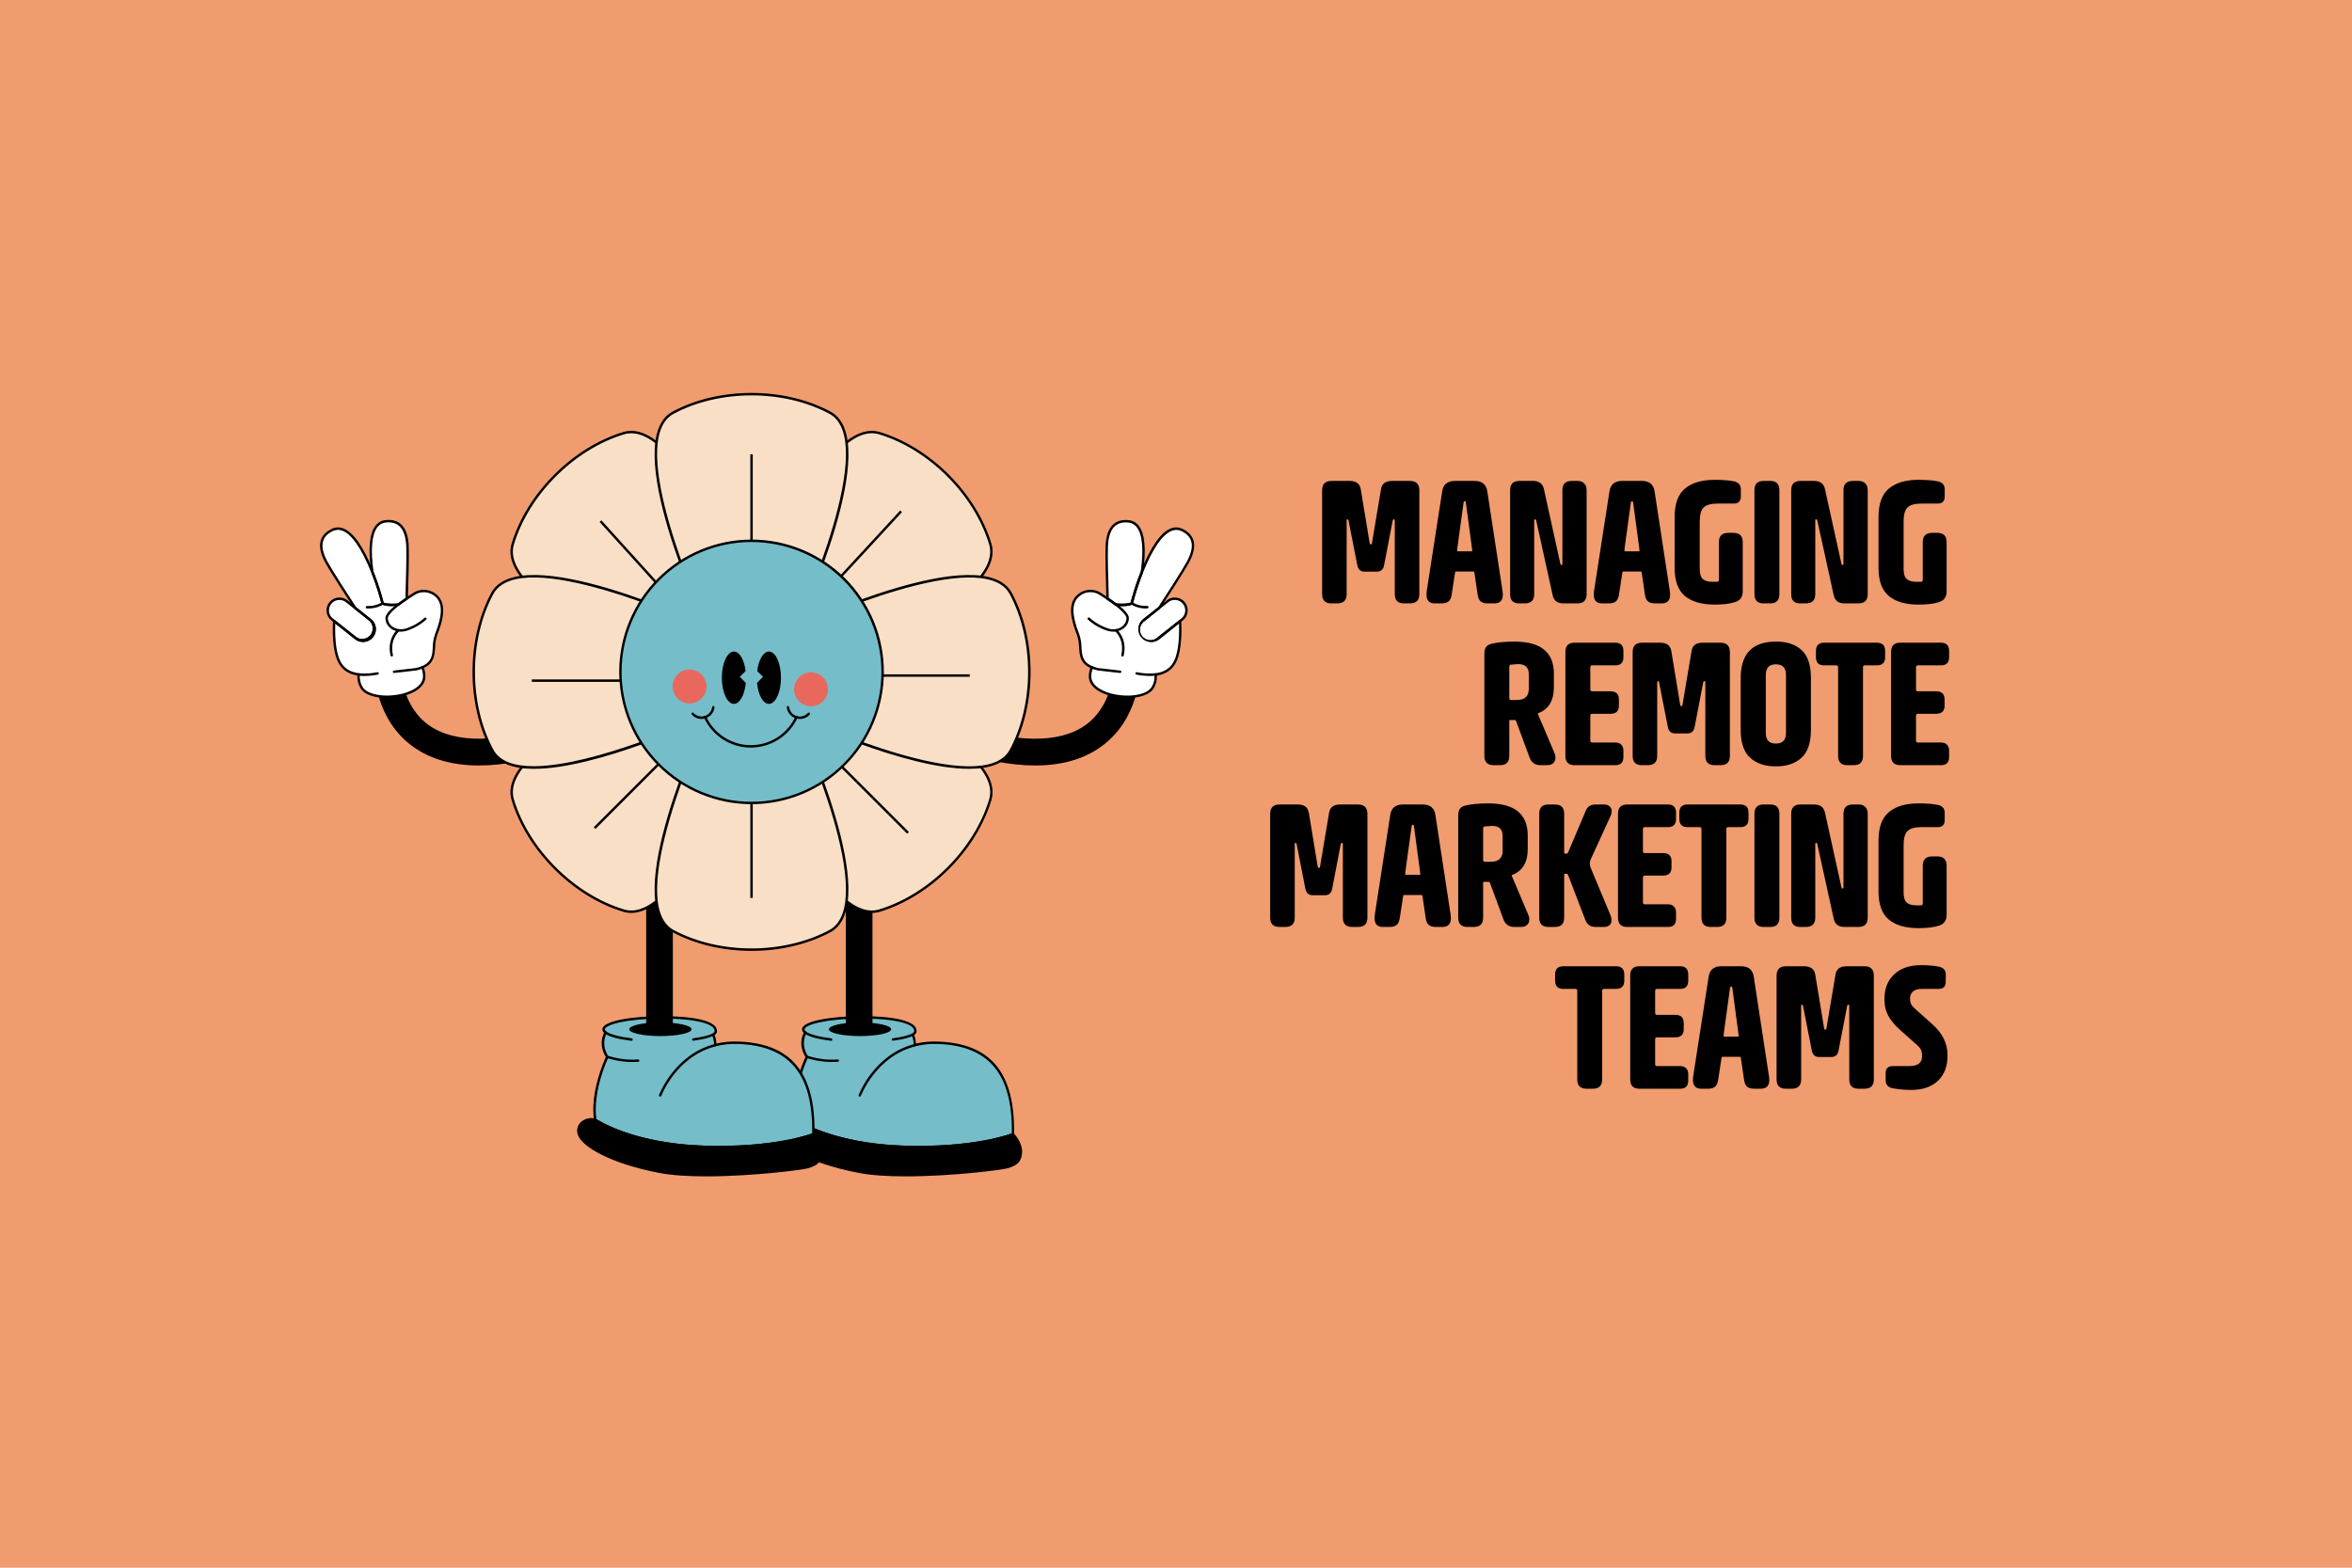 <svg xmlns="http://www.w3.org/2000/svg" xmlns:xlink="http://www.w3.org/1999/xlink" width="900" zoomAndPan="magnify" viewBox="0 0 675 450" height="600" preserveAspectRatio="xMidYMid meet" version="1.2"><defs><clipPath id="f6cf7323e6"><rect x="0" width="199" y="0" height="199"/></clipPath></defs><g id="3d9b3f8116"><rect x="0" width="675" y="0" height="450" style="fill:#ffffff;fill-opacity:1;stroke:none;"/><rect x="0" width="675" y="0" height="450" style="fill:#f09c6e;fill-opacity:1;stroke:none;"/><g transform="matrix(1,0,0,1,362,125)"><g clip-path="url(#f6cf7323e6)"><g style="fill:#000000;fill-opacity:1;"><g transform="translate(15.479, 48.204)"><path style="stroke:none" d="M 6.297 0 L 4.594 0 C 2.832 0 1.953 -0.883 1.953 -2.656 L 1.953 -32.453 C 1.953 -34.254 2.852 -35.156 4.656 -35.156 L 9.859 -35.156 C 11.723 -35.156 12.785 -34.359 13.047 -32.766 L 15.609 -17.25 C 15.672 -17.051 15.754 -16.953 15.859 -16.953 L 16 -16.953 C 16.133 -16.953 16.219 -17.051 16.25 -17.25 L 18.859 -32.766 C 19.086 -34.359 20.156 -35.156 22.062 -35.156 L 27.156 -35.156 C 28.957 -35.156 29.859 -34.254 29.859 -32.453 L 29.859 -2.656 C 29.859 -0.883 28.957 0 27.156 0 L 25.453 0 C 23.691 0 22.812 -0.883 22.812 -2.656 L 22.812 -23.906 C 22.812 -24.039 22.727 -24.109 22.562 -24.109 L 22.453 -24.109 C 22.316 -24.109 22.234 -23.988 22.203 -23.75 L 19.75 -11 C 19.52 -9.738 18.82 -9.109 17.656 -9.109 L 14.156 -9.109 C 12.988 -9.109 12.285 -9.738 12.047 -11 L 9.547 -23.75 C 9.516 -23.988 9.43 -24.109 9.297 -24.109 L 9.203 -24.109 C 9.066 -24.109 9 -24.039 9 -23.906 L 9 -2.656 C 9 -0.883 8.098 0 6.297 0 Z M 6.297 0 "/></g></g><g style="fill:#000000;fill-opacity:1;"><g transform="translate(46.735, 48.204)"><path style="stroke:none" d="M 4.953 0 L 3.047 0 C 1.453 0 0.656 -0.832 0.656 -2.5 C 0.656 -2.895 0.672 -3.195 0.703 -3.406 L 5.156 -32.156 C 5.457 -34.156 6.672 -35.156 8.797 -35.156 L 14.453 -35.156 C 16.586 -35.156 17.805 -34.156 18.109 -32.156 L 22.5 -3.406 C 22.539 -3.164 22.562 -2.863 22.562 -2.5 C 22.562 -0.832 21.742 0 20.109 0 L 18.25 0 C 17.352 0 16.672 -0.191 16.203 -0.578 C 15.734 -0.961 15.438 -1.656 15.312 -2.656 L 14.406 -8.859 C 14.332 -9.055 14.25 -9.156 14.156 -9.156 L 9.109 -9.156 C 8.973 -9.156 8.891 -9.055 8.859 -8.859 L 7.906 -2.656 C 7.77 -1.656 7.469 -0.961 7 -0.578 C 6.531 -0.191 5.848 0 4.953 0 Z M 9.609 -14.953 L 13.656 -14.953 C 13.75 -14.953 13.797 -15.02 13.797 -15.156 C 13.797 -15.188 13.785 -15.227 13.766 -15.281 C 13.754 -15.332 13.738 -15.414 13.719 -15.531 C 13.707 -15.645 13.703 -15.754 13.703 -15.859 L 11.953 -28.953 C 11.922 -29.191 11.836 -29.312 11.703 -29.312 L 11.547 -29.312 C 11.422 -29.312 11.336 -29.191 11.297 -28.953 L 9.5 -15.859 C 9.469 -15.586 9.453 -15.352 9.453 -15.156 C 9.453 -15.02 9.504 -14.953 9.609 -14.953 Z M 9.609 -14.953 "/></g></g><g style="fill:#000000;fill-opacity:1;"><g transform="translate(69.44, 48.204)"><path style="stroke:none" d="M 6.156 0 L 4.5 0 C 2.801 0 1.953 -0.883 1.953 -2.656 L 1.953 -32.516 C 1.953 -34.273 2.832 -35.156 4.594 -35.156 L 8.547 -35.156 C 10.285 -35.156 11.32 -34.359 11.656 -32.766 L 16.359 -11.406 C 16.391 -11.164 16.488 -11.047 16.656 -11.047 L 16.75 -11.047 C 16.883 -11.047 16.953 -11.113 16.953 -11.25 L 16.953 -32.516 C 16.953 -34.273 17.852 -35.156 19.656 -35.156 L 21.312 -35.156 C 22.102 -35.156 22.734 -34.922 23.203 -34.453 C 23.672 -33.992 23.906 -33.348 23.906 -32.516 L 23.906 -2.656 C 23.906 -0.883 23.02 0 21.25 0 L 17.25 0 C 15.52 0 14.488 -0.781 14.156 -2.344 L 9.453 -23.75 C 9.422 -23.988 9.336 -24.109 9.203 -24.109 L 9.047 -24.109 C 8.922 -24.109 8.859 -24.039 8.859 -23.906 L 8.859 -2.656 C 8.859 -0.883 7.957 0 6.156 0 Z M 6.156 0 "/></g></g><g style="fill:#000000;fill-opacity:1;"><g transform="translate(94.745, 48.204)"><path style="stroke:none" d="M 4.953 0 L 3.047 0 C 1.453 0 0.656 -0.832 0.656 -2.5 C 0.656 -2.895 0.672 -3.195 0.703 -3.406 L 5.156 -32.156 C 5.457 -34.156 6.672 -35.156 8.797 -35.156 L 14.453 -35.156 C 16.586 -35.156 17.805 -34.156 18.109 -32.156 L 22.5 -3.406 C 22.539 -3.164 22.562 -2.863 22.562 -2.5 C 22.562 -0.832 21.742 0 20.109 0 L 18.25 0 C 17.352 0 16.672 -0.191 16.203 -0.578 C 15.734 -0.961 15.438 -1.656 15.312 -2.656 L 14.406 -8.859 C 14.332 -9.055 14.25 -9.156 14.156 -9.156 L 9.109 -9.156 C 8.973 -9.156 8.891 -9.055 8.859 -8.859 L 7.906 -2.656 C 7.77 -1.656 7.469 -0.961 7 -0.578 C 6.531 -0.191 5.848 0 4.953 0 Z M 9.609 -14.953 L 13.656 -14.953 C 13.75 -14.953 13.797 -15.02 13.797 -15.156 C 13.797 -15.188 13.785 -15.227 13.766 -15.281 C 13.754 -15.332 13.738 -15.414 13.719 -15.531 C 13.707 -15.645 13.703 -15.754 13.703 -15.859 L 11.953 -28.953 C 11.922 -29.191 11.836 -29.312 11.703 -29.312 L 11.547 -29.312 C 11.422 -29.312 11.336 -29.191 11.297 -28.953 L 9.5 -15.859 C 9.469 -15.586 9.453 -15.352 9.453 -15.156 C 9.453 -15.02 9.504 -14.953 9.609 -14.953 Z M 9.609 -14.953 "/></g></g><g style="fill:#000000;fill-opacity:1;"><g transform="translate(116.899, 48.204)"><path style="stroke:none" d="M 12.547 -6.203 L 13.859 -6.203 C 14.223 -6.203 14.406 -6.398 14.406 -6.797 L 14.406 -17.609 C 14.406 -19.367 15.305 -20.25 17.109 -20.25 L 18.562 -20.25 C 20.352 -20.25 21.25 -19.367 21.25 -17.609 L 21.25 -3.5 C 21.25 -1.895 20.551 -0.863 19.156 -0.406 C 17.719 0.094 15.734 0.344 13.203 0.344 C 9.473 0.344 6.625 -0.477 4.656 -2.125 C 2.688 -3.77 1.703 -6.461 1.703 -10.203 L 1.703 -24.812 C 1.703 -28.613 2.703 -31.336 4.703 -32.984 C 6.703 -34.641 9.52 -35.469 13.156 -35.469 C 15.551 -35.469 17.438 -35.316 18.812 -35.016 C 20.07 -34.711 20.703 -33.961 20.703 -32.766 L 20.703 -30.703 C 20.703 -29.336 20.035 -28.656 18.703 -28.656 L 14 -28.656 C 12.133 -28.656 10.816 -28.285 10.047 -27.547 C 9.285 -26.816 8.906 -25.469 8.906 -23.5 L 8.906 -9.906 C 8.906 -8.5 9.203 -7.531 9.797 -7 C 10.398 -6.469 11.316 -6.203 12.547 -6.203 Z M 12.547 -6.203 "/></g></g><g style="fill:#000000;fill-opacity:1;"><g transform="translate(139.554, 48.204)"><path style="stroke:none" d="M 6.5 0 L 4.594 0 C 2.832 0 1.953 -0.883 1.953 -2.656 L 1.953 -32.516 C 1.953 -34.273 2.832 -35.156 4.594 -35.156 L 6.5 -35.156 C 8.238 -35.156 9.109 -34.273 9.109 -32.516 L 9.109 -2.656 C 9.109 -0.883 8.238 0 6.5 0 Z M 6.5 0 "/></g></g><g style="fill:#000000;fill-opacity:1;"><g transform="translate(150.106, 48.204)"><path style="stroke:none" d="M 6.156 0 L 4.5 0 C 2.801 0 1.953 -0.883 1.953 -2.656 L 1.953 -32.516 C 1.953 -34.273 2.832 -35.156 4.594 -35.156 L 8.547 -35.156 C 10.285 -35.156 11.32 -34.359 11.656 -32.766 L 16.359 -11.406 C 16.391 -11.164 16.488 -11.047 16.656 -11.047 L 16.75 -11.047 C 16.883 -11.047 16.953 -11.113 16.953 -11.25 L 16.953 -32.516 C 16.953 -34.273 17.852 -35.156 19.656 -35.156 L 21.312 -35.156 C 22.102 -35.156 22.734 -34.922 23.203 -34.453 C 23.672 -33.992 23.906 -33.348 23.906 -32.516 L 23.906 -2.656 C 23.906 -0.883 23.02 0 21.25 0 L 17.25 0 C 15.52 0 14.488 -0.781 14.156 -2.344 L 9.453 -23.75 C 9.422 -23.988 9.336 -24.109 9.203 -24.109 L 9.047 -24.109 C 8.922 -24.109 8.859 -24.039 8.859 -23.906 L 8.859 -2.656 C 8.859 -0.883 7.957 0 6.156 0 Z M 6.156 0 "/></g></g><g style="fill:#000000;fill-opacity:1;"><g transform="translate(175.411, 48.204)"><path style="stroke:none" d="M 12.547 -6.203 L 13.859 -6.203 C 14.223 -6.203 14.406 -6.398 14.406 -6.797 L 14.406 -17.609 C 14.406 -19.367 15.305 -20.25 17.109 -20.25 L 18.562 -20.25 C 20.352 -20.25 21.25 -19.367 21.25 -17.609 L 21.25 -3.5 C 21.25 -1.895 20.551 -0.863 19.156 -0.406 C 17.719 0.094 15.734 0.344 13.203 0.344 C 9.473 0.344 6.625 -0.477 4.656 -2.125 C 2.688 -3.77 1.703 -6.461 1.703 -10.203 L 1.703 -24.812 C 1.703 -28.613 2.703 -31.336 4.703 -32.984 C 6.703 -34.641 9.52 -35.469 13.156 -35.469 C 15.551 -35.469 17.438 -35.316 18.812 -35.016 C 20.07 -34.711 20.703 -33.961 20.703 -32.766 L 20.703 -30.703 C 20.703 -29.336 20.035 -28.656 18.703 -28.656 L 14 -28.656 C 12.133 -28.656 10.816 -28.285 10.047 -27.547 C 9.285 -26.816 8.906 -25.469 8.906 -23.5 L 8.906 -9.906 C 8.906 -8.5 9.203 -7.531 9.797 -7 C 10.398 -6.469 11.316 -6.203 12.547 -6.203 Z M 12.547 -6.203 "/></g></g><g style="fill:#000000;fill-opacity:1;"><g transform="translate(62.043, 94.642)"><path style="stroke:none" d="M 10.609 -35.469 C 18.141 -35.469 21.906 -32.398 21.906 -26.266 L 21.906 -22.406 C 21.906 -18.469 20.352 -15.953 17.25 -14.859 L 22 -3.656 C 22.238 -3.156 22.359 -2.656 22.359 -2.156 C 22.359 -1.488 22.141 -0.961 21.703 -0.578 C 21.273 -0.191 20.727 0 20.062 0 L 18 0 C 16.406 0 15.336 -0.848 14.797 -2.547 L 11.109 -12.547 C 11.004 -12.816 10.898 -12.953 10.797 -12.953 L 9.297 -12.953 C 9.172 -12.953 9.109 -12.883 9.109 -12.75 L 9.109 -2.703 C 9.109 -0.898 8.223 0 6.453 0 L 4.594 0 C 2.832 0 1.953 -0.898 1.953 -2.703 L 1.953 -31.859 C 1.953 -32.723 2.098 -33.391 2.391 -33.859 C 2.691 -34.328 3.242 -34.66 4.047 -34.859 C 5.785 -35.266 7.973 -35.469 10.609 -35.469 Z M 11.656 -29.016 C 11.414 -29.016 10.75 -28.961 9.656 -28.859 C 9.289 -28.828 9.109 -28.645 9.109 -28.312 L 9.109 -19.25 C 9.109 -18.883 9.289 -18.703 9.656 -18.703 L 11.203 -18.703 C 13.535 -18.703 14.703 -19.754 14.703 -21.859 L 14.703 -26.156 C 14.703 -28.062 13.688 -29.016 11.656 -29.016 Z M 11.656 -29.016 "/></g></g><g style="fill:#000000;fill-opacity:1;"><g transform="translate(85.297, 94.642)"><path style="stroke:none" d="M 16.312 0 L 4.594 0 C 2.832 0 1.953 -0.883 1.953 -2.656 L 1.953 -32.516 C 1.953 -34.273 2.832 -35.156 4.594 -35.156 L 16.312 -35.156 C 17.844 -35.156 18.609 -34.359 18.609 -32.766 L 18.609 -31.016 C 18.609 -29.441 17.844 -28.656 16.312 -28.656 L 9.656 -28.656 C 9.289 -28.656 9.109 -28.473 9.109 -28.109 L 9.109 -21.75 C 9.109 -21.383 9.289 -21.203 9.656 -21.203 L 14.906 -21.203 C 16.508 -21.203 17.312 -20.422 17.312 -18.859 L 17.312 -17.109 C 17.312 -15.535 16.508 -14.75 14.906 -14.75 L 9.656 -14.75 C 9.289 -14.75 9.109 -14.566 9.109 -14.203 L 9.109 -7 C 9.109 -6.664 9.289 -6.5 9.656 -6.5 L 16.312 -6.5 C 17.039 -6.5 17.602 -6.289 18 -5.875 C 18.406 -5.457 18.609 -4.883 18.609 -4.156 L 18.609 -2.344 C 18.609 -0.781 17.844 0 16.312 0 Z M 16.312 0 "/></g></g><g style="fill:#000000;fill-opacity:1;"><g transform="translate(104.601, 94.642)"><path style="stroke:none" d="M 6.297 0 L 4.594 0 C 2.832 0 1.953 -0.883 1.953 -2.656 L 1.953 -32.453 C 1.953 -34.254 2.852 -35.156 4.656 -35.156 L 9.859 -35.156 C 11.723 -35.156 12.785 -34.359 13.047 -32.766 L 15.609 -17.25 C 15.672 -17.051 15.754 -16.953 15.859 -16.953 L 16 -16.953 C 16.133 -16.953 16.219 -17.051 16.25 -17.25 L 18.859 -32.766 C 19.086 -34.359 20.156 -35.156 22.062 -35.156 L 27.156 -35.156 C 28.957 -35.156 29.859 -34.254 29.859 -32.453 L 29.859 -2.656 C 29.859 -0.883 28.957 0 27.156 0 L 25.453 0 C 23.691 0 22.812 -0.883 22.812 -2.656 L 22.812 -23.906 C 22.812 -24.039 22.727 -24.109 22.562 -24.109 L 22.453 -24.109 C 22.316 -24.109 22.234 -23.988 22.203 -23.75 L 19.75 -11 C 19.52 -9.738 18.82 -9.109 17.656 -9.109 L 14.156 -9.109 C 12.988 -9.109 12.285 -9.738 12.047 -11 L 9.547 -23.75 C 9.516 -23.988 9.43 -24.109 9.297 -24.109 L 9.203 -24.109 C 9.066 -24.109 9 -24.039 9 -23.906 L 9 -2.656 C 9 -0.883 8.098 0 6.297 0 Z M 6.297 0 "/></g></g><g style="fill:#000000;fill-opacity:1;"><g transform="translate(135.857, 94.642)"><path style="stroke:none" d="M 19.156 -2.125 C 17.352 -0.477 14.898 0.344 11.797 0.344 C 8.703 0.344 6.242 -0.477 4.422 -2.125 C 2.609 -3.77 1.703 -6.43 1.703 -10.109 L 1.703 -25.016 C 1.703 -31.984 5.066 -35.469 11.797 -35.469 C 14.898 -35.5 17.352 -34.695 19.156 -33.062 C 20.957 -31.426 21.859 -28.758 21.859 -25.062 L 21.859 -10.156 C 21.859 -6.445 20.957 -3.77 19.156 -2.125 Z M 8.906 -9.25 C 8.906 -7.219 9.867 -6.203 11.797 -6.203 C 13.734 -6.203 14.703 -7.219 14.703 -9.25 L 14.703 -25.906 C 14.703 -27.938 13.734 -28.953 11.797 -28.953 C 9.867 -28.953 8.906 -27.922 8.906 -25.859 Z M 8.906 -9.25 "/></g></g><g style="fill:#000000;fill-opacity:1;"><g transform="translate(158.911, 94.642)"><path style="stroke:none" d="M 11.109 0 L 9.25 0 C 7.488 0 6.609 -0.883 6.609 -2.656 L 6.609 -28.109 C 6.609 -28.473 6.422 -28.656 6.047 -28.656 L 2.594 -28.656 C 1.031 -28.656 0.25 -29.441 0.25 -31.016 L 0.25 -32.766 C 0.25 -34.359 1.031 -35.156 2.594 -35.156 L 17.75 -35.156 C 19.32 -35.156 20.109 -34.359 20.109 -32.766 L 20.109 -31.016 C 20.109 -29.441 19.32 -28.656 17.75 -28.656 L 14.297 -28.656 C 13.93 -28.656 13.75 -28.473 13.75 -28.109 L 13.75 -2.656 C 13.75 -0.883 12.867 0 11.109 0 Z M 11.109 0 "/></g></g><g style="fill:#000000;fill-opacity:1;"><g transform="translate(178.765, 94.642)"><path style="stroke:none" d="M 16.312 0 L 4.594 0 C 2.832 0 1.953 -0.883 1.953 -2.656 L 1.953 -32.516 C 1.953 -34.273 2.832 -35.156 4.594 -35.156 L 16.312 -35.156 C 17.844 -35.156 18.609 -34.359 18.609 -32.766 L 18.609 -31.016 C 18.609 -29.441 17.844 -28.656 16.312 -28.656 L 9.656 -28.656 C 9.289 -28.656 9.109 -28.473 9.109 -28.109 L 9.109 -21.75 C 9.109 -21.383 9.289 -21.203 9.656 -21.203 L 14.906 -21.203 C 16.508 -21.203 17.312 -20.422 17.312 -18.859 L 17.312 -17.109 C 17.312 -15.535 16.508 -14.75 14.906 -14.75 L 9.656 -14.75 C 9.289 -14.75 9.109 -14.566 9.109 -14.203 L 9.109 -7 C 9.109 -6.664 9.289 -6.5 9.656 -6.5 L 16.312 -6.5 C 17.039 -6.5 17.602 -6.289 18 -5.875 C 18.406 -5.457 18.609 -4.883 18.609 -4.156 L 18.609 -2.344 C 18.609 -0.781 17.844 0 16.312 0 Z M 16.312 0 "/></g></g><g style="fill:#000000;fill-opacity:1;"><g transform="translate(0.577, 141.079)"><path style="stroke:none" d="M 6.297 0 L 4.594 0 C 2.832 0 1.953 -0.883 1.953 -2.656 L 1.953 -32.453 C 1.953 -34.254 2.852 -35.156 4.656 -35.156 L 9.859 -35.156 C 11.723 -35.156 12.785 -34.359 13.047 -32.766 L 15.609 -17.25 C 15.672 -17.051 15.754 -16.953 15.859 -16.953 L 16 -16.953 C 16.133 -16.953 16.219 -17.051 16.25 -17.25 L 18.859 -32.766 C 19.086 -34.359 20.156 -35.156 22.062 -35.156 L 27.156 -35.156 C 28.957 -35.156 29.859 -34.254 29.859 -32.453 L 29.859 -2.656 C 29.859 -0.883 28.957 0 27.156 0 L 25.453 0 C 23.691 0 22.812 -0.883 22.812 -2.656 L 22.812 -23.906 C 22.812 -24.039 22.727 -24.109 22.562 -24.109 L 22.453 -24.109 C 22.316 -24.109 22.234 -23.988 22.203 -23.75 L 19.75 -11 C 19.52 -9.738 18.82 -9.109 17.656 -9.109 L 14.156 -9.109 C 12.988 -9.109 12.285 -9.738 12.047 -11 L 9.547 -23.75 C 9.516 -23.988 9.43 -24.109 9.297 -24.109 L 9.203 -24.109 C 9.066 -24.109 9 -24.039 9 -23.906 L 9 -2.656 C 9 -0.883 8.098 0 6.297 0 Z M 6.297 0 "/></g></g><g style="fill:#000000;fill-opacity:1;"><g transform="translate(31.833, 141.079)"><path style="stroke:none" d="M 4.953 0 L 3.047 0 C 1.453 0 0.656 -0.832 0.656 -2.5 C 0.656 -2.895 0.672 -3.195 0.703 -3.406 L 5.156 -32.156 C 5.457 -34.156 6.672 -35.156 8.797 -35.156 L 14.453 -35.156 C 16.586 -35.156 17.805 -34.156 18.109 -32.156 L 22.5 -3.406 C 22.539 -3.164 22.562 -2.863 22.562 -2.5 C 22.562 -0.832 21.742 0 20.109 0 L 18.25 0 C 17.352 0 16.672 -0.191 16.203 -0.578 C 15.734 -0.961 15.438 -1.656 15.312 -2.656 L 14.406 -8.859 C 14.332 -9.055 14.25 -9.156 14.156 -9.156 L 9.109 -9.156 C 8.973 -9.156 8.891 -9.055 8.859 -8.859 L 7.906 -2.656 C 7.77 -1.656 7.469 -0.961 7 -0.578 C 6.531 -0.191 5.848 0 4.953 0 Z M 9.609 -14.953 L 13.656 -14.953 C 13.75 -14.953 13.797 -15.02 13.797 -15.156 C 13.797 -15.188 13.785 -15.227 13.766 -15.281 C 13.754 -15.332 13.738 -15.414 13.719 -15.531 C 13.707 -15.645 13.703 -15.754 13.703 -15.859 L 11.953 -28.953 C 11.922 -29.191 11.836 -29.312 11.703 -29.312 L 11.547 -29.312 C 11.422 -29.312 11.336 -29.191 11.297 -28.953 L 9.5 -15.859 C 9.469 -15.586 9.453 -15.352 9.453 -15.156 C 9.453 -15.02 9.504 -14.953 9.609 -14.953 Z M 9.609 -14.953 "/></g></g><g style="fill:#000000;fill-opacity:1;"><g transform="translate(54.537, 141.079)"><path style="stroke:none" d="M 10.609 -35.469 C 18.141 -35.469 21.906 -32.398 21.906 -26.266 L 21.906 -22.406 C 21.906 -18.469 20.352 -15.953 17.25 -14.859 L 22 -3.656 C 22.238 -3.156 22.359 -2.656 22.359 -2.156 C 22.359 -1.488 22.141 -0.961 21.703 -0.578 C 21.273 -0.191 20.727 0 20.062 0 L 18 0 C 16.406 0 15.336 -0.848 14.797 -2.547 L 11.109 -12.547 C 11.004 -12.816 10.898 -12.953 10.797 -12.953 L 9.297 -12.953 C 9.172 -12.953 9.109 -12.883 9.109 -12.75 L 9.109 -2.703 C 9.109 -0.898 8.223 0 6.453 0 L 4.594 0 C 2.832 0 1.953 -0.898 1.953 -2.703 L 1.953 -31.859 C 1.953 -32.723 2.098 -33.391 2.391 -33.859 C 2.691 -34.328 3.242 -34.66 4.047 -34.859 C 5.785 -35.266 7.973 -35.469 10.609 -35.469 Z M 11.656 -29.016 C 11.414 -29.016 10.75 -28.961 9.656 -28.859 C 9.289 -28.828 9.109 -28.645 9.109 -28.312 L 9.109 -19.25 C 9.109 -18.883 9.289 -18.703 9.656 -18.703 L 11.203 -18.703 C 13.535 -18.703 14.703 -19.754 14.703 -21.859 L 14.703 -26.156 C 14.703 -28.062 13.688 -29.016 11.656 -29.016 Z M 11.656 -29.016 "/></g></g><g style="fill:#000000;fill-opacity:1;"><g transform="translate(77.792, 141.079)"><path style="stroke:none" d="M 6.453 0 L 4.594 0 C 2.832 0 1.953 -0.883 1.953 -2.656 L 1.953 -32.516 C 1.953 -34.273 2.832 -35.156 4.594 -35.156 L 6.453 -35.156 C 8.223 -35.156 9.109 -34.273 9.109 -32.516 L 9.109 -21.25 C 9.109 -21.125 9.172 -21.062 9.297 -21.062 L 9.906 -21.062 C 10.039 -21.062 10.141 -21.145 10.203 -21.312 L 14.953 -32.516 C 15.285 -33.516 15.691 -34.203 16.172 -34.578 C 16.66 -34.961 17.336 -35.156 18.203 -35.156 L 20.562 -35.156 C 21.227 -35.156 21.758 -34.977 22.156 -34.625 C 22.551 -34.281 22.75 -33.805 22.75 -33.203 C 22.75 -32.805 22.648 -32.375 22.453 -31.906 L 16.703 -19.359 C 16.535 -18.891 16.453 -18.504 16.453 -18.203 C 16.453 -17.898 16.535 -17.5 16.703 -17 L 22.453 -3.25 C 22.617 -2.75 22.703 -2.332 22.703 -2 C 22.703 -1.363 22.508 -0.867 22.125 -0.516 C 21.75 -0.172 21.227 0 20.562 0 L 18.203 0 C 17.336 0 16.66 -0.191 16.172 -0.578 C 15.691 -0.961 15.285 -1.633 14.953 -2.594 L 10.203 -15 C 10.141 -15.164 10.039 -15.25 9.906 -15.25 L 9.297 -15.25 C 9.172 -15.25 9.109 -15.188 9.109 -15.062 L 9.109 -2.656 C 9.109 -0.883 8.223 0 6.453 0 Z M 6.453 0 "/></g></g><g style="fill:#000000;fill-opacity:1;"><g transform="translate(100.396, 141.079)"><path style="stroke:none" d="M 16.312 0 L 4.594 0 C 2.832 0 1.953 -0.883 1.953 -2.656 L 1.953 -32.516 C 1.953 -34.273 2.832 -35.156 4.594 -35.156 L 16.312 -35.156 C 17.844 -35.156 18.609 -34.359 18.609 -32.766 L 18.609 -31.016 C 18.609 -29.441 17.844 -28.656 16.312 -28.656 L 9.656 -28.656 C 9.289 -28.656 9.109 -28.473 9.109 -28.109 L 9.109 -21.75 C 9.109 -21.383 9.289 -21.203 9.656 -21.203 L 14.906 -21.203 C 16.508 -21.203 17.312 -20.422 17.312 -18.859 L 17.312 -17.109 C 17.312 -15.535 16.508 -14.75 14.906 -14.75 L 9.656 -14.75 C 9.289 -14.75 9.109 -14.566 9.109 -14.203 L 9.109 -7 C 9.109 -6.664 9.289 -6.5 9.656 -6.5 L 16.312 -6.5 C 17.039 -6.5 17.602 -6.289 18 -5.875 C 18.406 -5.457 18.609 -4.883 18.609 -4.156 L 18.609 -2.344 C 18.609 -0.781 17.844 0 16.312 0 Z M 16.312 0 "/></g></g><g style="fill:#000000;fill-opacity:1;"><g transform="translate(119.7, 141.079)"><path style="stroke:none" d="M 11.109 0 L 9.25 0 C 7.488 0 6.609 -0.883 6.609 -2.656 L 6.609 -28.109 C 6.609 -28.473 6.422 -28.656 6.047 -28.656 L 2.594 -28.656 C 1.031 -28.656 0.25 -29.441 0.25 -31.016 L 0.25 -32.766 C 0.25 -34.359 1.031 -35.156 2.594 -35.156 L 17.75 -35.156 C 19.32 -35.156 20.109 -34.359 20.109 -32.766 L 20.109 -31.016 C 20.109 -29.441 19.32 -28.656 17.75 -28.656 L 14.297 -28.656 C 13.93 -28.656 13.75 -28.473 13.75 -28.109 L 13.75 -2.656 C 13.75 -0.883 12.867 0 11.109 0 Z M 11.109 0 "/></g></g><g style="fill:#000000;fill-opacity:1;"><g transform="translate(139.554, 141.079)"><path style="stroke:none" d="M 6.5 0 L 4.594 0 C 2.832 0 1.953 -0.883 1.953 -2.656 L 1.953 -32.516 C 1.953 -34.273 2.832 -35.156 4.594 -35.156 L 6.5 -35.156 C 8.238 -35.156 9.109 -34.273 9.109 -32.516 L 9.109 -2.656 C 9.109 -0.883 8.238 0 6.5 0 Z M 6.5 0 "/></g></g><g style="fill:#000000;fill-opacity:1;"><g transform="translate(150.106, 141.079)"><path style="stroke:none" d="M 6.156 0 L 4.5 0 C 2.801 0 1.953 -0.883 1.953 -2.656 L 1.953 -32.516 C 1.953 -34.273 2.832 -35.156 4.594 -35.156 L 8.547 -35.156 C 10.285 -35.156 11.32 -34.359 11.656 -32.766 L 16.359 -11.406 C 16.391 -11.164 16.488 -11.047 16.656 -11.047 L 16.75 -11.047 C 16.883 -11.047 16.953 -11.113 16.953 -11.25 L 16.953 -32.516 C 16.953 -34.273 17.852 -35.156 19.656 -35.156 L 21.312 -35.156 C 22.102 -35.156 22.734 -34.922 23.203 -34.453 C 23.672 -33.992 23.906 -33.348 23.906 -32.516 L 23.906 -2.656 C 23.906 -0.883 23.02 0 21.25 0 L 17.25 0 C 15.52 0 14.488 -0.781 14.156 -2.344 L 9.453 -23.75 C 9.422 -23.988 9.336 -24.109 9.203 -24.109 L 9.047 -24.109 C 8.922 -24.109 8.859 -24.039 8.859 -23.906 L 8.859 -2.656 C 8.859 -0.883 7.957 0 6.156 0 Z M 6.156 0 "/></g></g><g style="fill:#000000;fill-opacity:1;"><g transform="translate(175.411, 141.079)"><path style="stroke:none" d="M 12.547 -6.203 L 13.859 -6.203 C 14.223 -6.203 14.406 -6.398 14.406 -6.797 L 14.406 -17.609 C 14.406 -19.367 15.305 -20.25 17.109 -20.25 L 18.562 -20.25 C 20.352 -20.25 21.25 -19.367 21.25 -17.609 L 21.25 -3.5 C 21.25 -1.895 20.551 -0.863 19.156 -0.406 C 17.719 0.094 15.734 0.344 13.203 0.344 C 9.473 0.344 6.625 -0.477 4.656 -2.125 C 2.688 -3.77 1.703 -6.461 1.703 -10.203 L 1.703 -24.812 C 1.703 -28.613 2.703 -31.336 4.703 -32.984 C 6.703 -34.641 9.52 -35.469 13.156 -35.469 C 15.551 -35.469 17.438 -35.316 18.812 -35.016 C 20.07 -34.711 20.703 -33.961 20.703 -32.766 L 20.703 -30.703 C 20.703 -29.336 20.035 -28.656 18.703 -28.656 L 14 -28.656 C 12.133 -28.656 10.816 -28.285 10.047 -27.547 C 9.285 -26.816 8.906 -25.469 8.906 -23.5 L 8.906 -9.906 C 8.906 -8.5 9.203 -7.531 9.797 -7 C 10.398 -6.469 11.316 -6.203 12.547 -6.203 Z M 12.547 -6.203 "/></g></g><g style="fill:#000000;fill-opacity:1;"><g transform="translate(84.047, 187.517)"><path style="stroke:none" d="M 11.109 0 L 9.25 0 C 7.488 0 6.609 -0.883 6.609 -2.656 L 6.609 -28.109 C 6.609 -28.473 6.422 -28.656 6.047 -28.656 L 2.594 -28.656 C 1.031 -28.656 0.25 -29.441 0.25 -31.016 L 0.25 -32.766 C 0.25 -34.359 1.031 -35.156 2.594 -35.156 L 17.75 -35.156 C 19.32 -35.156 20.109 -34.359 20.109 -32.766 L 20.109 -31.016 C 20.109 -29.441 19.32 -28.656 17.75 -28.656 L 14.297 -28.656 C 13.93 -28.656 13.75 -28.473 13.75 -28.109 L 13.75 -2.656 C 13.75 -0.883 12.867 0 11.109 0 Z M 11.109 0 "/></g></g><g style="fill:#000000;fill-opacity:1;"><g transform="translate(103.901, 187.517)"><path style="stroke:none" d="M 16.312 0 L 4.594 0 C 2.832 0 1.953 -0.883 1.953 -2.656 L 1.953 -32.516 C 1.953 -34.273 2.832 -35.156 4.594 -35.156 L 16.312 -35.156 C 17.844 -35.156 18.609 -34.359 18.609 -32.766 L 18.609 -31.016 C 18.609 -29.441 17.844 -28.656 16.312 -28.656 L 9.656 -28.656 C 9.289 -28.656 9.109 -28.473 9.109 -28.109 L 9.109 -21.75 C 9.109 -21.383 9.289 -21.203 9.656 -21.203 L 14.906 -21.203 C 16.508 -21.203 17.312 -20.422 17.312 -18.859 L 17.312 -17.109 C 17.312 -15.535 16.508 -14.75 14.906 -14.75 L 9.656 -14.75 C 9.289 -14.75 9.109 -14.566 9.109 -14.203 L 9.109 -7 C 9.109 -6.664 9.289 -6.5 9.656 -6.5 L 16.312 -6.5 C 17.039 -6.5 17.602 -6.289 18 -5.875 C 18.406 -5.457 18.609 -4.883 18.609 -4.156 L 18.609 -2.344 C 18.609 -0.781 17.844 0 16.312 0 Z M 16.312 0 "/></g></g><g style="fill:#000000;fill-opacity:1;"><g transform="translate(123.205, 187.517)"><path style="stroke:none" d="M 4.953 0 L 3.047 0 C 1.453 0 0.656 -0.832 0.656 -2.5 C 0.656 -2.895 0.672 -3.195 0.703 -3.406 L 5.156 -32.156 C 5.457 -34.156 6.672 -35.156 8.797 -35.156 L 14.453 -35.156 C 16.586 -35.156 17.805 -34.156 18.109 -32.156 L 22.5 -3.406 C 22.539 -3.164 22.562 -2.863 22.562 -2.5 C 22.562 -0.832 21.742 0 20.109 0 L 18.25 0 C 17.352 0 16.672 -0.191 16.203 -0.578 C 15.734 -0.961 15.438 -1.656 15.312 -2.656 L 14.406 -8.859 C 14.332 -9.055 14.25 -9.156 14.156 -9.156 L 9.109 -9.156 C 8.973 -9.156 8.891 -9.055 8.859 -8.859 L 7.906 -2.656 C 7.77 -1.656 7.469 -0.961 7 -0.578 C 6.531 -0.191 5.848 0 4.953 0 Z M 9.609 -14.953 L 13.656 -14.953 C 13.75 -14.953 13.797 -15.02 13.797 -15.156 C 13.797 -15.188 13.785 -15.227 13.766 -15.281 C 13.754 -15.332 13.738 -15.414 13.719 -15.531 C 13.707 -15.645 13.703 -15.754 13.703 -15.859 L 11.953 -28.953 C 11.922 -29.191 11.836 -29.312 11.703 -29.312 L 11.547 -29.312 C 11.422 -29.312 11.336 -29.191 11.297 -28.953 L 9.5 -15.859 C 9.469 -15.586 9.453 -15.352 9.453 -15.156 C 9.453 -15.02 9.504 -14.953 9.609 -14.953 Z M 9.609 -14.953 "/></g></g><g style="fill:#000000;fill-opacity:1;"><g transform="translate(145.91, 187.517)"><path style="stroke:none" d="M 6.297 0 L 4.594 0 C 2.832 0 1.953 -0.883 1.953 -2.656 L 1.953 -32.453 C 1.953 -34.254 2.852 -35.156 4.656 -35.156 L 9.859 -35.156 C 11.723 -35.156 12.785 -34.359 13.047 -32.766 L 15.609 -17.25 C 15.672 -17.051 15.754 -16.953 15.859 -16.953 L 16 -16.953 C 16.133 -16.953 16.219 -17.051 16.25 -17.25 L 18.859 -32.766 C 19.086 -34.359 20.156 -35.156 22.062 -35.156 L 27.156 -35.156 C 28.957 -35.156 29.859 -34.254 29.859 -32.453 L 29.859 -2.656 C 29.859 -0.883 28.957 0 27.156 0 L 25.453 0 C 23.691 0 22.812 -0.883 22.812 -2.656 L 22.812 -23.906 C 22.812 -24.039 22.727 -24.109 22.562 -24.109 L 22.453 -24.109 C 22.316 -24.109 22.234 -23.988 22.203 -23.75 L 19.75 -11 C 19.52 -9.738 18.82 -9.109 17.656 -9.109 L 14.156 -9.109 C 12.988 -9.109 12.285 -9.738 12.047 -11 L 9.547 -23.75 C 9.516 -23.988 9.43 -24.109 9.297 -24.109 L 9.203 -24.109 C 9.066 -24.109 9 -24.039 9 -23.906 L 9 -2.656 C 9 -0.883 8.098 0 6.297 0 Z M 6.297 0 "/></g></g><g style="fill:#000000;fill-opacity:1;"><g transform="translate(177.166, 187.517)"><path style="stroke:none" d="M 9.359 0.344 C 7.484 0.344 5.664 0.176 3.906 -0.156 C 2.633 -0.445 2 -1.195 2 -2.406 L 2 -4.453 C 2 -5.816 2.664 -6.5 4 -6.5 L 8.859 -6.5 C 11.254 -6.5 12.453 -7.453 12.453 -9.359 L 12.453 -9.5 C 12.453 -10.195 12.332 -10.781 12.094 -11.25 C 11.863 -11.719 11.348 -12.285 10.547 -12.953 L 6.047 -16.953 C 4.547 -18.316 3.438 -19.664 2.719 -21 C 2.008 -22.332 1.656 -23.852 1.656 -25.562 L 1.656 -25.766 C 1.656 -28.766 2.594 -31.129 4.469 -32.859 C 6.352 -34.598 8.879 -35.469 12.047 -35.469 C 14.18 -35.469 15.953 -35.316 17.359 -35.016 C 18.617 -34.742 19.25 -33.992 19.25 -32.766 L 19.25 -30.703 C 19.25 -29.336 18.566 -28.656 17.203 -28.656 L 12.406 -28.656 C 11.27 -28.656 10.414 -28.406 9.844 -27.906 C 9.281 -27.406 9 -26.754 9 -25.953 L 9 -25.812 C 9 -25.176 9.113 -24.641 9.344 -24.203 C 9.582 -23.773 10.086 -23.227 10.859 -22.562 L 15.406 -18.5 C 18.301 -15.938 19.75 -13.004 19.75 -9.703 L 19.75 -9.5 C 19.75 -6.395 18.82 -3.977 16.969 -2.25 C 15.125 -0.52 12.586 0.344 9.359 0.344 Z M 9.359 0.344 "/></g></g></g></g><path style=" stroke:none;fill-rule:nonzero;fill:#000000;fill-opacity:1;" d="M 297.102 219.727 C 289.875 219.727 281.516 218.094 272.016 214.832 C 271.535 214.668 271.105 214.414 270.727 214.078 C 270.348 213.742 270.047 213.344 269.828 212.887 C 269.605 212.43 269.48 211.949 269.449 211.441 C 269.422 210.934 269.488 210.441 269.656 209.965 C 269.82 209.484 270.074 209.055 270.41 208.676 C 270.746 208.297 271.145 207.996 271.602 207.773 C 272.055 207.551 272.539 207.426 273.043 207.395 C 273.551 207.363 274.043 207.434 274.523 207.598 C 291.176 213.34 303.965 213.527 311.496 208.152 C 319.316 202.566 319.402 192.707 319.402 192.598 C 319.402 192.09 319.5 191.602 319.695 191.133 C 319.887 190.664 320.164 190.25 320.523 189.891 C 320.879 189.535 321.293 189.258 321.762 189.062 C 322.23 188.867 322.719 188.77 323.227 188.77 C 323.734 188.77 324.219 188.867 324.688 189.059 C 325.156 189.254 325.57 189.531 325.93 189.891 C 326.289 190.246 326.562 190.66 326.758 191.129 C 326.953 191.598 327.051 192.086 327.051 192.594 C 327.051 193.16 326.934 206.52 315.938 214.371 C 310.953 217.945 304.652 219.727 297.102 219.727 Z M 297.102 219.727 "/><path style=" stroke:none;fill-rule:nonzero;fill:#ffffff;fill-opacity:1;" d="M 340.484 175.578 C 340.379 176.496 339.965 177.242 339.242 177.816 L 338.668 178.273 L 332.457 183.203 C 332.109 183.48 331.723 183.68 331.297 183.805 C 330.871 183.926 330.438 183.961 329.996 183.914 C 329.555 183.863 329.141 183.73 328.754 183.516 C 328.367 183.301 328.035 183.02 327.758 182.672 C 327.48 182.324 327.281 181.938 327.16 181.512 C 327.039 181.082 327.004 180.648 327.055 180.211 C 327.105 179.77 327.238 179.355 327.453 178.969 C 327.668 178.578 327.949 178.246 328.297 177.973 L 332.617 174.535 L 335.078 172.578 C 335.605 172.156 336.211 171.918 336.887 171.859 C 337.562 171.805 338.195 171.941 338.789 172.273 C 339.383 172.602 339.832 173.07 340.141 173.672 C 340.449 174.277 340.566 174.914 340.484 175.59 Z M 340.484 175.578 "/><path style=" stroke:none;fill-rule:nonzero;fill:#ffffff;fill-opacity:1;" d="M 327.707 164.191 C 327.477 164.777 327.262 165.332 327.062 165.855 C 326.172 168.266 325.406 170.719 324.766 173.211 C 324.766 173.211 323.48 173.906 320.195 173.5 C 319.418 172.906 318.609 172.336 317.867 171.836 C 317.73 167.602 317.5 159.434 317.633 156.633 C 317.781 153.414 318.805 149.109 323.828 149.609 C 328.746 150.109 328.57 158.055 327.707 164.191 Z M 327.707 164.191 "/><path style=" stroke:none;fill-rule:nonzero;fill:#ffffff;fill-opacity:1;" d="M 338.668 178.273 C 338.809 181.078 338.805 186.562 337.305 189.738 C 336.117 192.246 333.988 193.301 331.641 193.598 C 331.77 194.879 331.52 196.082 330.891 197.207 C 328.355 202.008 312.766 200.391 312.832 194.148 C 312.824 193.242 313.008 192.371 313.371 191.543 C 308.75 189.617 310.812 185.695 309.395 182.102 C 307.816 178.121 306.625 173.457 309.395 171.012 C 309.777 170.664 310.199 170.379 310.668 170.152 C 311.137 169.93 311.625 169.777 312.137 169.699 C 312.648 169.617 313.16 169.613 313.672 169.684 C 314.188 169.758 314.676 169.898 315.148 170.113 C 315.148 170.113 316.359 170.828 317.859 171.836 C 318.602 172.336 319.406 172.906 320.188 173.5 C 323.473 173.906 324.758 173.211 324.758 173.211 C 325.395 170.719 326.16 168.266 327.055 165.855 C 327.25 165.355 327.465 164.777 327.695 164.191 C 330.051 158.309 334.348 149.797 339.234 152.148 C 343.793 154.336 342.441 158.52 340.902 161.352 C 339.523 163.895 334.855 171.098 332.609 174.547 L 328.289 177.98 C 327.941 178.258 327.66 178.59 327.445 178.977 C 327.23 179.363 327.098 179.777 327.047 180.219 C 326.996 180.66 327.031 181.094 327.156 181.52 C 327.277 181.945 327.477 182.332 327.75 182.68 C 328.027 183.023 328.359 183.305 328.746 183.52 C 329.133 183.734 329.547 183.867 329.988 183.918 C 330.43 183.969 330.863 183.934 331.289 183.812 C 331.715 183.691 332.102 183.492 332.449 183.215 Z M 338.668 178.273 "/><path style=" stroke:none;fill-rule:nonzero;fill:#000000;fill-opacity:1;" d="M 330.387 184.277 C 330.242 184.281 330.102 184.273 329.961 184.254 C 329.598 184.211 329.25 184.117 328.914 183.973 C 328.578 183.828 328.273 183.637 327.992 183.402 C 327.715 183.164 327.477 182.895 327.281 182.586 C 327.082 182.281 326.934 181.953 326.832 181.602 C 326.73 181.25 326.684 180.891 326.691 180.527 C 326.695 180.164 326.754 179.805 326.867 179.461 C 326.977 179.113 327.137 178.789 327.344 178.488 C 327.551 178.188 327.797 177.922 328.082 177.695 L 334.859 172.309 C 335.148 172.082 335.461 171.902 335.801 171.766 C 336.141 171.633 336.492 171.551 336.855 171.52 C 337.219 171.492 337.578 171.516 337.938 171.59 C 338.293 171.668 338.633 171.797 338.949 171.973 C 339.27 172.148 339.555 172.367 339.812 172.633 C 340.066 172.895 340.277 173.188 340.441 173.512 C 340.609 173.836 340.727 174.176 340.793 174.535 C 340.859 174.895 340.871 175.258 340.832 175.617 C 340.715 176.629 340.258 177.453 339.461 178.086 L 332.68 183.48 C 332.008 184.016 331.242 184.281 330.387 184.277 Z M 337.16 172.203 C 336.461 172.199 335.844 172.414 335.297 172.848 L 328.516 178.242 C 328.336 178.355 328.176 178.488 328.027 178.637 C 327.879 178.785 327.746 178.945 327.629 179.121 C 327.516 179.297 327.418 179.484 327.344 179.68 C 327.266 179.875 327.211 180.074 327.176 180.285 C 327.145 180.492 327.133 180.699 327.141 180.91 C 327.152 181.117 327.184 181.324 327.234 181.527 C 327.289 181.73 327.359 181.926 327.453 182.117 C 327.547 182.305 327.66 182.48 327.793 182.645 C 327.922 182.809 328.066 182.957 328.23 183.09 C 328.391 183.227 328.566 183.34 328.754 183.438 C 328.938 183.535 329.133 183.613 329.336 183.668 C 329.535 183.727 329.742 183.762 329.953 183.773 C 330.16 183.789 330.371 183.781 330.578 183.75 C 330.785 183.719 330.988 183.668 331.188 183.598 C 331.383 183.523 331.57 183.434 331.75 183.32 C 331.926 183.211 332.09 183.082 332.242 182.934 L 339.023 177.539 C 339.676 177.027 340.047 176.359 340.141 175.535 C 340.16 175.324 340.164 175.113 340.141 174.906 C 340.121 174.695 340.078 174.488 340.012 174.289 C 339.949 174.086 339.863 173.895 339.758 173.711 C 339.656 173.531 339.531 173.359 339.391 173.203 C 339.25 173.043 339.098 172.902 338.926 172.777 C 338.754 172.656 338.574 172.551 338.383 172.461 C 338.191 172.375 337.992 172.309 337.785 172.266 C 337.578 172.223 337.371 172.199 337.16 172.195 Z M 340.484 175.578 Z M 340.484 175.578 "/><path style=" stroke:none;fill-rule:nonzero;fill:#000000;fill-opacity:1;" d="M 330.035 194.039 C 328.723 194.023 327.422 193.891 326.133 193.645 C 326.035 193.629 325.961 193.582 325.906 193.5 C 325.852 193.422 325.832 193.336 325.852 193.238 C 325.867 193.145 325.918 193.07 325.996 193.016 C 326.074 192.961 326.16 192.941 326.258 192.957 C 328.023 193.332 329.805 193.426 331.602 193.25 C 331.695 193.238 331.781 193.262 331.855 193.32 C 331.93 193.379 331.973 193.457 331.984 193.551 C 332 193.645 331.977 193.73 331.918 193.809 C 331.859 193.883 331.781 193.926 331.684 193.938 C 331.137 194.008 330.586 194.039 330.035 194.039 Z M 330.035 194.039 "/><path style=" stroke:none;fill-rule:nonzero;fill:#000000;fill-opacity:1;" d="M 321.461 193.168 L 321.418 193.168 C 319.977 193.016 315.242 192.492 315.027 192.438 C 314.414 192.297 313.816 192.105 313.23 191.871 C 313.145 191.832 313.082 191.77 313.047 191.68 C 313.008 191.59 313.012 191.504 313.047 191.414 C 313.086 191.324 313.148 191.262 313.238 191.227 C 313.324 191.191 313.414 191.191 313.504 191.227 C 314.051 191.449 314.613 191.629 315.188 191.766 C 315.414 191.805 319.086 192.215 321.496 192.48 C 321.59 192.488 321.672 192.523 321.734 192.598 C 321.797 192.668 321.828 192.75 321.824 192.844 C 321.816 192.941 321.781 193.02 321.711 193.086 C 321.637 193.148 321.555 193.18 321.461 193.176 Z M 321.461 193.168 "/><path style=" stroke:none;fill-rule:nonzero;fill:#000000;fill-opacity:1;" d="M 319.523 181.324 C 318.973 181.32 318.434 181.242 317.906 181.086 C 315.773 180.414 313.875 179.328 312.215 177.832 C 312.145 177.762 312.109 177.68 312.109 177.582 C 312.109 177.484 312.145 177.398 312.215 177.332 C 312.285 177.262 312.367 177.227 312.465 177.227 C 312.562 177.227 312.645 177.262 312.715 177.328 C 314.297 178.746 316.102 179.781 318.125 180.43 C 318.812 180.633 319.516 180.688 320.227 180.586 C 321.992 180.324 323.277 178.996 323.281 177.434 C 323.281 177.016 322.859 175.977 320.012 173.789 C 319.863 173.641 319.852 173.488 319.977 173.324 C 320.105 173.156 320.258 173.129 320.438 173.234 C 322.82 175.07 323.98 176.441 323.98 177.434 C 323.98 179.348 322.438 180.945 320.324 181.273 C 320.059 181.312 319.793 181.328 319.523 181.324 Z M 319.523 181.324 "/><path style=" stroke:none;fill-rule:nonzero;fill:#000000;fill-opacity:1;" d="M 322.141 188.438 L 322.066 188.438 C 321.973 188.418 321.902 188.367 321.848 188.289 C 321.797 188.207 321.781 188.121 321.801 188.027 C 322.559 184.574 321.25 182.398 320.02 181.18 C 319.949 181.109 319.918 181.023 319.918 180.926 C 319.918 180.828 319.949 180.746 320.02 180.676 C 320.09 180.605 320.172 180.574 320.27 180.574 C 320.367 180.574 320.453 180.605 320.523 180.676 C 321.871 182.02 323.316 184.41 322.492 188.168 C 322.453 188.355 322.336 188.445 322.141 188.438 Z M 322.141 188.438 "/><path style=" stroke:none;fill-rule:nonzero;fill:#000000;fill-opacity:1;" d="M 322.113 174 C 321.457 173.992 320.805 173.949 320.156 173.867 C 320.094 173.859 320.035 173.836 319.984 173.797 C 319.312 173.297 318.555 172.738 317.672 172.148 C 317.574 172.082 317.523 171.988 317.52 171.871 C 317.348 166.352 317.16 159.234 317.285 156.633 C 317.422 153.723 318.188 151.641 319.574 150.449 C 320.652 149.516 322.082 149.129 323.859 149.305 C 324.441 149.352 324.988 149.516 325.5 149.793 C 326.012 150.074 326.445 150.445 326.797 150.91 C 328.559 153.148 328.98 157.637 328.051 164.254 C 328.055 164.281 328.055 164.309 328.051 164.336 C 327.82 164.922 327.605 165.48 327.41 165.996 C 326.52 168.395 325.758 170.836 325.121 173.316 C 325.098 173.414 325.039 173.488 324.953 173.535 C 324.887 173.535 324.055 174 322.113 174 Z M 320.332 173.191 C 322.809 173.48 324.086 173.121 324.469 172.977 C 325.105 170.531 325.859 168.125 326.738 165.754 C 326.93 165.254 327.145 164.695 327.371 164.121 C 328.25 157.809 327.871 153.387 326.25 151.34 C 325.633 150.523 324.816 150.074 323.793 149.996 C 322.219 149.84 320.953 150.172 320.023 150.973 C 318.797 152.02 318.129 153.93 317.977 156.648 C 317.859 159.191 318.039 166.18 318.207 171.648 C 319.008 172.191 319.703 172.688 320.332 173.172 Z M 327.707 164.211 Z M 327.707 164.211 "/><path style=" stroke:none;fill-rule:nonzero;fill:#000000;fill-opacity:1;" d="M 329.055 174.652 C 327.449 174.695 325.957 174.309 324.57 173.496 C 324.484 173.441 324.43 173.367 324.414 173.266 C 324.395 173.168 324.414 173.078 324.477 172.996 C 324.531 172.91 324.605 172.859 324.707 172.84 C 324.805 172.82 324.895 172.84 324.977 172.898 C 326.305 173.66 327.734 174.008 329.266 173.934 C 329.363 173.926 329.449 173.957 329.52 174.027 C 329.586 174.094 329.621 174.176 329.617 174.273 C 329.621 174.371 329.59 174.453 329.523 174.523 C 329.453 174.59 329.371 174.625 329.277 174.625 Z M 329.055 174.652 "/><path style=" stroke:none;fill-rule:nonzero;fill:#000000;fill-opacity:1;" d="M 323.543 200.355 C 321.953 200.352 320.383 200.16 318.84 199.777 C 314.828 198.773 312.453 196.656 312.48 194.145 C 312.477 193.309 312.621 192.504 312.914 191.723 C 309.969 190.348 309.824 188.043 309.68 185.809 C 309.664 184.586 309.461 183.391 309.066 182.23 C 307.629 178.605 306.059 173.473 309.172 170.754 C 309.582 170.383 310.039 170.078 310.535 169.844 C 311.035 169.605 311.559 169.445 312.105 169.363 C 312.652 169.277 313.199 169.273 313.746 169.352 C 314.293 169.426 314.816 169.578 315.32 169.809 C 315.348 169.809 316.566 170.547 318.062 171.551 C 318.922 172.133 319.664 172.66 320.332 173.172 C 322.809 173.461 324.086 173.102 324.469 172.953 C 325.105 170.512 325.859 168.102 326.738 165.734 C 326.934 165.234 327.148 164.652 327.387 164.059 C 330.219 156.98 333.113 152.824 335.996 151.703 C 336.543 151.477 337.117 151.375 337.711 151.395 C 338.305 151.418 338.867 151.562 339.398 151.828 C 340.996 152.594 342.035 153.672 342.473 155.027 C 343.035 156.766 342.613 158.945 341.219 161.512 C 339.824 164.074 334.93 171.625 332.91 174.727 C 332.887 174.758 332.863 174.781 332.836 174.805 L 328.516 178.242 C 328.336 178.355 328.176 178.488 328.027 178.637 C 327.879 178.785 327.746 178.945 327.629 179.121 C 327.516 179.297 327.418 179.484 327.344 179.68 C 327.266 179.875 327.211 180.074 327.176 180.285 C 327.145 180.492 327.133 180.699 327.141 180.91 C 327.152 181.117 327.184 181.324 327.234 181.527 C 327.289 181.73 327.359 181.926 327.453 182.117 C 327.547 182.305 327.66 182.48 327.793 182.645 C 327.922 182.809 328.066 182.957 328.23 183.09 C 328.391 183.227 328.566 183.34 328.754 183.438 C 328.938 183.535 329.133 183.613 329.336 183.668 C 329.535 183.727 329.742 183.762 329.953 183.773 C 330.16 183.789 330.371 183.781 330.578 183.75 C 330.785 183.723 330.988 183.668 331.188 183.598 C 331.383 183.523 331.57 183.434 331.75 183.32 C 331.926 183.211 332.09 183.082 332.242 182.934 L 338.453 178.012 C 338.562 177.926 338.684 177.91 338.809 177.969 C 338.941 178.023 339.008 178.125 339.016 178.27 C 339.129 180.633 339.23 186.484 337.621 189.902 C 336.562 192.141 334.68 193.492 332.016 193.918 C 332.07 195.152 331.797 196.316 331.199 197.398 C 330.109 199.43 326.938 200.355 323.543 200.355 Z M 312.938 169.984 C 311.664 169.988 310.562 170.422 309.629 171.285 C 307.527 173.129 307.551 176.531 309.711 181.984 C 310.137 183.211 310.359 184.477 310.375 185.773 C 310.523 188.066 310.648 190.043 313.504 191.234 C 313.594 191.27 313.656 191.336 313.691 191.43 C 313.734 191.52 313.734 191.613 313.691 191.703 C 313.352 192.488 313.184 193.309 313.191 194.164 C 313.191 196.332 315.355 198.176 319.031 199.109 C 323.496 200.242 329.211 199.688 330.602 197.059 C 331.199 195.992 331.434 194.855 331.312 193.641 C 331.305 193.547 331.332 193.461 331.391 193.387 C 331.449 193.312 331.527 193.27 331.621 193.258 C 334.238 192.93 336.004 191.73 337.008 189.602 C 338.418 186.59 338.457 181.574 338.367 178.98 L 332.695 183.496 C 332.309 183.797 331.883 184.012 331.414 184.141 C 330.945 184.273 330.469 184.309 329.984 184.25 C 329.5 184.195 329.047 184.047 328.621 183.809 C 328.195 183.57 327.832 183.262 327.531 182.879 C 327.227 182.5 327.008 182.074 326.875 181.605 C 326.738 181.137 326.699 180.66 326.754 180.176 C 326.805 179.695 326.949 179.238 327.184 178.812 C 327.418 178.383 327.723 178.016 328.102 177.711 L 332.379 174.316 C 334.414 171.188 339.223 163.777 340.625 161.188 C 341.926 158.801 342.332 156.805 341.828 155.258 C 341.453 154.09 340.539 153.152 339.117 152.469 C 338.672 152.246 338.203 152.121 337.703 152.105 C 337.207 152.086 336.73 152.172 336.27 152.363 C 333.613 153.398 330.75 157.535 328.051 164.332 C 327.82 164.918 327.605 165.473 327.41 165.992 C 326.52 168.391 325.758 170.832 325.121 173.312 C 325.098 173.41 325.039 173.48 324.953 173.531 C 324.898 173.562 323.527 174.281 320.176 173.863 C 320.113 173.855 320.055 173.832 320.004 173.793 C 319.332 173.289 318.574 172.734 317.691 172.141 C 316.223 171.137 315.02 170.438 315.004 170.43 C 314.348 170.129 313.656 169.98 312.938 169.984 Z M 312.938 169.984 "/><path style=" stroke:none;fill-rule:nonzero;fill:#000000;fill-opacity:1;" d="M 137.461 219.727 C 129.938 219.727 123.609 217.945 118.617 214.383 C 107.621 206.531 107.504 193.168 107.504 192.602 C 107.504 192.094 107.602 191.609 107.797 191.141 C 107.988 190.672 108.266 190.258 108.625 189.898 C 108.984 189.539 109.395 189.266 109.863 189.07 C 110.332 188.875 110.82 188.777 111.328 188.777 C 111.832 188.777 112.32 188.875 112.789 189.07 C 113.258 189.262 113.668 189.539 114.027 189.895 C 114.387 190.254 114.664 190.664 114.855 191.133 C 115.051 191.598 115.148 192.086 115.152 192.594 C 115.152 192.734 115.34 202.703 123.125 208.195 C 130.648 213.527 143.43 213.32 160.031 207.598 C 160.512 207.434 161.004 207.363 161.512 207.395 C 162.016 207.426 162.5 207.551 162.957 207.77 C 163.414 207.992 163.809 208.293 164.148 208.672 C 164.484 209.051 164.734 209.48 164.902 209.961 C 165.066 210.441 165.137 210.934 165.105 211.441 C 165.078 211.949 164.949 212.43 164.73 212.887 C 164.508 213.344 164.207 213.742 163.828 214.078 C 163.449 214.414 163.02 214.668 162.539 214.832 C 153.062 218.094 144.688 219.727 137.461 219.727 Z M 115.156 192.633 Z M 115.156 192.633 "/><path style=" stroke:none;fill-rule:nonzero;fill:#ffffff;fill-opacity:1;" d="M 94.078 175.578 C 94.184 176.496 94.598 177.242 95.324 177.816 L 95.895 178.273 L 102.105 183.203 C 102.453 183.48 102.84 183.68 103.266 183.801 C 103.691 183.926 104.125 183.961 104.566 183.91 C 105.008 183.859 105.422 183.727 105.809 183.512 C 106.195 183.297 106.527 183.016 106.805 182.668 C 107.078 182.32 107.277 181.934 107.398 181.508 C 107.523 181.082 107.559 180.648 107.508 180.211 C 107.457 179.77 107.324 179.355 107.109 178.969 C 106.895 178.578 106.613 178.246 106.266 177.973 L 101.945 174.535 L 99.488 172.578 C 98.957 172.156 98.352 171.918 97.676 171.859 C 97 171.805 96.367 171.941 95.773 172.273 C 95.184 172.602 94.73 173.07 94.422 173.672 C 94.113 174.277 94 174.914 94.078 175.59 Z M 94.078 175.578 "/><path style=" stroke:none;fill-rule:nonzero;fill:#ffffff;fill-opacity:1;" d="M 106.859 164.191 C 107.09 164.777 107.305 165.332 107.5 165.855 C 108.395 168.266 109.16 170.719 109.797 173.211 C 109.797 173.211 111.082 173.906 114.367 173.5 C 115.145 172.906 115.953 172.336 116.695 171.836 C 116.832 167.602 117.062 159.434 116.934 156.633 C 116.781 153.414 115.758 149.109 110.734 149.609 C 105.82 150.109 105.996 158.055 106.859 164.191 Z M 106.859 164.191 "/><path style=" stroke:none;fill-rule:nonzero;fill:#ffffff;fill-opacity:1;" d="M 95.895 178.273 C 95.754 181.078 95.758 186.562 97.258 189.738 C 98.449 192.246 100.574 193.301 102.926 193.598 C 102.797 194.879 103.047 196.082 103.672 197.207 C 106.211 202.008 121.801 200.391 121.734 194.148 C 121.738 193.246 121.559 192.383 121.195 191.559 C 125.816 189.633 123.754 185.707 125.176 182.117 C 126.75 178.137 127.945 173.473 125.176 171.027 C 124.793 170.68 124.367 170.395 123.902 170.168 C 123.434 169.945 122.945 169.793 122.434 169.715 C 121.922 169.633 121.41 169.629 120.895 169.699 C 120.383 169.77 119.891 169.914 119.422 170.129 C 119.422 170.129 118.211 170.844 116.711 171.852 C 115.969 172.352 115.16 172.918 114.383 173.516 C 111.098 173.922 109.812 173.227 109.812 173.227 C 109.172 170.734 108.406 168.281 107.516 165.871 C 107.32 165.367 107.102 164.793 106.871 164.203 C 104.52 158.324 100.219 149.809 95.332 152.164 C 90.762 154.324 92.113 158.512 93.652 161.34 C 95.031 163.883 99.699 171.09 101.945 174.535 L 106.266 177.973 C 106.613 178.246 106.895 178.578 107.109 178.969 C 107.324 179.355 107.457 179.77 107.508 180.207 C 107.559 180.648 107.52 181.082 107.398 181.508 C 107.277 181.934 107.078 182.32 106.801 182.668 C 106.527 183.016 106.195 183.297 105.809 183.512 C 105.418 183.727 105.004 183.859 104.566 183.91 C 104.125 183.961 103.691 183.922 103.266 183.801 C 102.84 183.68 102.453 183.48 102.105 183.203 Z M 95.895 178.273 "/><path style=" stroke:none;fill-rule:nonzero;fill:#000000;fill-opacity:1;" d="M 104.18 184.277 C 103.32 184.281 102.555 184.016 101.887 183.48 L 95.105 178.086 C 94.305 177.457 93.848 176.633 93.73 175.617 C 93.691 175.258 93.703 174.895 93.77 174.535 C 93.836 174.176 93.953 173.836 94.121 173.512 C 94.289 173.188 94.5 172.895 94.754 172.633 C 95.008 172.367 95.293 172.148 95.613 171.973 C 95.934 171.797 96.27 171.668 96.629 171.59 C 96.984 171.516 97.344 171.492 97.707 171.52 C 98.074 171.551 98.426 171.633 98.766 171.766 C 99.105 171.902 99.418 172.082 99.703 172.309 L 106.48 177.695 C 106.77 177.922 107.016 178.188 107.223 178.488 C 107.434 178.785 107.594 179.109 107.703 179.457 C 107.816 179.805 107.875 180.164 107.883 180.527 C 107.887 180.895 107.84 181.254 107.738 181.602 C 107.641 181.953 107.488 182.285 107.293 182.59 C 107.094 182.898 106.855 183.168 106.574 183.406 C 106.297 183.641 105.988 183.832 105.652 183.977 C 105.316 184.121 104.969 184.215 104.605 184.254 C 104.465 184.273 104.32 184.281 104.18 184.277 Z M 94.426 175.539 C 94.52 176.359 94.891 177.031 95.539 177.547 L 102.32 182.934 C 102.637 183.137 102.977 183.277 103.34 183.352 C 103.707 183.43 104.074 183.438 104.445 183.375 C 104.812 183.316 105.156 183.191 105.48 183 C 105.801 182.812 106.078 182.57 106.312 182.277 C 106.547 181.984 106.719 181.66 106.828 181.305 C 106.941 180.949 106.984 180.582 106.961 180.211 C 106.934 179.836 106.844 179.48 106.688 179.141 C 106.531 178.801 106.316 178.504 106.051 178.242 L 99.266 172.848 C 98.789 172.48 98.25 172.27 97.648 172.227 C 97.047 172.18 96.484 172.301 95.957 172.594 C 95.43 172.887 95.027 173.301 94.75 173.836 C 94.469 174.371 94.363 174.938 94.426 175.539 Z M 94.426 175.539 "/><path style=" stroke:none;fill-rule:nonzero;fill:#000000;fill-opacity:1;" d="M 104.531 194.039 C 103.977 194.039 103.426 194.008 102.879 193.938 C 102.781 193.926 102.707 193.883 102.648 193.809 C 102.586 193.73 102.566 193.645 102.578 193.551 C 102.594 193.457 102.637 193.383 102.711 193.324 C 102.785 193.266 102.871 193.242 102.965 193.25 C 104.762 193.422 106.543 193.324 108.309 192.957 C 108.402 192.941 108.488 192.961 108.566 193.016 C 108.645 193.07 108.695 193.145 108.715 193.238 C 108.73 193.336 108.715 193.422 108.66 193.5 C 108.605 193.582 108.527 193.629 108.434 193.645 C 107.145 193.891 105.844 194.023 104.531 194.039 Z M 104.531 194.039 "/><path style=" stroke:none;fill-rule:nonzero;fill:#000000;fill-opacity:1;" d="M 113.105 193.168 C 113.008 193.176 112.926 193.145 112.855 193.082 C 112.781 193.016 112.746 192.938 112.738 192.84 C 112.734 192.746 112.766 192.66 112.828 192.59 C 112.895 192.52 112.973 192.48 113.07 192.477 C 115.477 192.211 119.148 191.801 119.379 191.754 C 119.953 191.621 120.516 191.445 121.062 191.223 C 121.148 191.184 121.238 191.184 121.328 191.223 C 121.418 191.258 121.48 191.32 121.52 191.406 C 121.555 191.496 121.555 191.586 121.52 191.676 C 121.484 191.766 121.422 191.828 121.332 191.863 C 120.75 192.105 120.152 192.293 119.535 192.434 C 119.32 192.488 114.59 193.008 113.145 193.164 Z M 113.105 193.168 "/><path style=" stroke:none;fill-rule:nonzero;fill:#000000;fill-opacity:1;" d="M 115.039 181.324 C 114.777 181.324 114.516 181.305 114.258 181.262 C 112.152 180.953 110.617 179.336 110.609 177.426 C 110.609 176.422 111.77 175.062 114.152 173.227 C 114.332 173.117 114.484 173.148 114.609 173.312 C 114.738 173.477 114.727 173.633 114.578 173.777 C 111.73 175.965 111.309 177.004 111.309 177.426 C 111.309 178.984 112.598 180.316 114.363 180.574 C 115.074 180.676 115.777 180.625 116.465 180.422 C 118.488 179.77 120.289 178.734 121.875 177.32 C 122.039 177.211 122.188 177.227 122.324 177.371 C 122.461 177.512 122.469 177.664 122.352 177.82 C 120.688 179.316 118.789 180.402 116.656 181.078 C 116.129 181.234 115.59 181.316 115.039 181.324 Z M 115.039 181.324 "/><path style=" stroke:none;fill-rule:nonzero;fill:#000000;fill-opacity:1;" d="M 112.422 188.438 C 112.234 188.438 112.117 188.348 112.082 188.16 C 111.258 184.402 112.703 182.016 114.051 180.672 C 114.121 180.602 114.207 180.566 114.305 180.566 C 114.402 180.566 114.484 180.602 114.555 180.672 C 114.625 180.742 114.656 180.824 114.656 180.922 C 114.656 181.02 114.625 181.105 114.555 181.172 C 113.324 182.391 112.016 184.57 112.773 188.023 C 112.793 188.113 112.777 188.203 112.727 188.281 C 112.672 188.363 112.602 188.414 112.508 188.434 Z M 112.422 188.438 "/><path style=" stroke:none;fill-rule:nonzero;fill:#000000;fill-opacity:1;" d="M 112.453 174 C 110.512 174 109.676 173.559 109.633 173.535 C 109.543 173.488 109.488 173.414 109.461 173.316 C 108.824 170.828 108.062 168.379 107.172 165.973 C 106.977 165.469 106.762 164.898 106.531 164.309 C 106.527 164.285 106.527 164.258 106.531 164.23 C 105.602 157.613 106.031 153.121 107.785 150.883 C 108.141 150.422 108.574 150.047 109.086 149.77 C 109.598 149.488 110.145 149.324 110.727 149.277 C 112.492 149.102 113.934 149.488 115.012 150.422 C 116.395 151.617 117.164 153.699 117.297 156.609 C 117.422 159.207 117.238 166.328 117.062 171.848 C 117.059 171.965 117.008 172.055 116.91 172.121 C 116.027 172.715 115.27 173.254 114.598 173.773 C 114.547 173.812 114.488 173.836 114.422 173.844 C 113.77 173.934 113.113 173.984 112.453 174 Z M 110.094 172.996 C 110.477 173.141 111.75 173.496 114.234 173.211 C 114.859 172.707 115.559 172.23 116.355 171.707 C 116.527 166.227 116.707 159.246 116.586 156.703 C 116.434 153.93 115.77 152.02 114.539 150.953 C 113.609 150.152 112.348 149.82 110.77 149.977 C 109.75 150.055 108.93 150.504 108.312 151.32 C 106.703 153.367 106.305 157.789 107.195 164.098 C 107.418 164.676 107.637 165.223 107.824 165.734 C 108.703 168.102 109.457 170.512 110.094 172.953 Z M 110.094 172.996 "/><path style=" stroke:none;fill-rule:nonzero;fill:#000000;fill-opacity:1;" d="M 105.508 174.652 L 105.301 174.652 C 105.207 174.652 105.125 174.617 105.059 174.547 C 104.992 174.477 104.957 174.395 104.961 174.301 C 104.961 174.203 104.992 174.121 105.062 174.055 C 105.133 173.984 105.215 173.953 105.312 173.957 C 106.844 174.031 108.273 173.688 109.602 172.926 C 109.684 172.867 109.773 172.844 109.875 172.863 C 109.973 172.883 110.051 172.934 110.105 173.02 C 110.164 173.102 110.184 173.191 110.168 173.293 C 110.148 173.391 110.094 173.469 110.008 173.523 C 108.617 174.328 107.117 174.703 105.508 174.652 Z M 105.508 174.652 "/><path style=" stroke:none;fill-rule:nonzero;fill:#000000;fill-opacity:1;" d="M 111.023 200.355 C 107.625 200.355 104.453 199.43 103.367 197.375 C 102.766 196.289 102.496 195.129 102.547 193.891 C 99.883 193.477 98.004 192.125 96.945 189.879 C 95.332 186.461 95.438 180.605 95.547 178.242 C 95.555 178.102 95.625 178 95.754 177.941 C 95.883 177.887 96 177.902 96.109 177.988 L 102.32 182.926 C 102.637 183.125 102.977 183.266 103.34 183.344 C 103.707 183.418 104.074 183.426 104.445 183.367 C 104.812 183.305 105.156 183.18 105.48 182.992 C 105.801 182.801 106.078 182.562 106.312 182.27 C 106.547 181.977 106.719 181.652 106.828 181.293 C 106.941 180.938 106.984 180.574 106.961 180.199 C 106.934 179.828 106.844 179.473 106.688 179.133 C 106.531 178.793 106.316 178.492 106.051 178.234 L 101.73 174.797 C 101.699 174.773 101.676 174.746 101.656 174.715 C 99.648 171.613 94.77 164.121 93.348 161.5 C 91.922 158.883 91.531 156.766 92.09 155.027 C 92.527 153.672 93.566 152.594 95.168 151.828 C 95.699 151.562 96.262 151.418 96.855 151.395 C 97.449 151.375 98.02 151.477 98.57 151.703 C 101.449 152.824 104.344 156.98 107.18 164.059 C 107.414 164.652 107.629 165.215 107.824 165.734 C 108.703 168.102 109.457 170.512 110.094 172.953 C 110.477 173.102 111.75 173.457 114.234 173.172 C 114.898 172.668 115.645 172.133 116.5 171.551 C 118.004 170.547 119.215 169.824 119.227 169.82 C 119.727 169.586 120.254 169.43 120.805 169.352 C 121.352 169.273 121.898 169.277 122.449 169.359 C 122.996 169.445 123.52 169.602 124.023 169.84 C 124.523 170.078 124.98 170.383 125.391 170.754 C 128.488 173.473 126.938 178.605 125.496 182.23 C 125.102 183.391 124.898 184.586 124.883 185.809 C 124.738 188.043 124.594 190.348 121.648 191.723 C 121.941 192.504 122.086 193.309 122.086 194.145 C 122.109 196.652 119.73 198.762 115.723 199.777 C 114.18 200.16 112.613 200.352 111.023 200.355 Z M 96.215 178.969 C 96.125 181.578 96.164 186.605 97.574 189.594 C 98.578 191.719 100.344 192.918 102.965 193.25 C 103.059 193.262 103.137 193.305 103.195 193.379 C 103.254 193.453 103.277 193.535 103.27 193.629 C 103.148 194.844 103.387 195.984 103.984 197.047 C 105.371 199.676 111.086 200.234 115.551 199.102 C 119.23 198.172 121.414 196.32 121.391 194.152 C 121.398 193.297 121.234 192.477 120.891 191.695 C 120.852 191.602 120.852 191.512 120.891 191.418 C 120.926 191.324 120.988 191.262 121.082 191.223 C 123.938 190.035 124.062 188.059 124.207 185.766 C 124.223 184.465 124.445 183.203 124.875 181.977 C 127.031 176.523 127.059 173.121 124.953 171.273 C 124.598 170.949 124.203 170.684 123.766 170.473 C 123.332 170.266 122.875 170.121 122.398 170.047 C 121.922 169.973 121.441 169.965 120.965 170.031 C 120.484 170.094 120.027 170.227 119.586 170.426 C 119.586 170.426 118.383 171.133 116.91 172.125 C 116.027 172.719 115.27 173.262 114.598 173.777 C 114.547 173.82 114.488 173.844 114.422 173.848 C 111.07 174.266 109.707 173.547 109.652 173.516 C 109.562 173.469 109.508 173.395 109.48 173.297 C 108.84 170.812 108.07 168.371 107.172 165.973 C 106.977 165.469 106.762 164.898 106.531 164.309 C 103.812 157.523 100.973 153.383 98.312 152.348 C 97.855 152.156 97.375 152.07 96.879 152.09 C 96.383 152.109 95.91 152.23 95.469 152.453 C 94.043 153.137 93.129 154.074 92.754 155.242 C 92.254 156.789 92.66 158.785 93.957 161.176 C 95.363 163.762 100.168 171.172 102.207 174.301 L 106.48 177.695 C 106.863 178 107.176 178.367 107.414 178.797 C 107.652 179.223 107.797 179.68 107.852 180.168 C 107.91 180.656 107.871 181.133 107.734 181.605 C 107.602 182.074 107.379 182.504 107.074 182.887 C 106.77 183.27 106.406 183.582 105.977 183.82 C 105.547 184.055 105.09 184.203 104.605 184.258 C 104.117 184.312 103.637 184.273 103.168 184.141 C 102.695 184.004 102.27 183.785 101.887 183.48 Z M 96.215 178.969 "/><path style=" stroke:none;fill-rule:nonzero;fill:#75bdc9;fill-opacity:1;" d="M 290.695 325.648 C 290.695 325.648 280.219 329.93 259.195 329.258 C 238.172 328.586 228.09 321.496 228.09 321.496 C 226.863 312.996 231.535 303.473 231.535 303.473 C 229.5 300.242 230.422 297.648 231.074 296.449 C 230.723 296.246 230.523 295.941 230.477 295.535 C 230.477 293.641 238.004 292.098 247.246 292.098 C 256.488 292.098 262.086 293.48 262.582 295.535 C 262.707 296.062 262.867 296.438 261.898 297.043 C 262.344 297.996 262.543 299 262.504 300.051 C 264.645 299.512 266.816 299.281 269.023 299.363 C 285.66 299.93 290.969 310.137 290.695 325.648 Z M 290.695 325.648 "/><path style=" stroke:none;fill-rule:nonzero;fill:#000000;fill-opacity:1;" d="M 292.969 330.953 C 292.781 333.852 291.066 334.398 289.25 335.035 C 287.434 335.676 260.039 339.027 246.438 336.395 C 232.836 333.766 224.438 328.957 223.441 325.648 C 222.449 322.344 226.164 320.793 228.109 321.496 C 228.109 321.496 238.18 328.57 259.215 329.258 C 280.254 329.945 290.715 325.648 290.715 325.648 C 290.715 325.648 293.148 328.055 292.969 330.953 Z M 292.969 330.953 "/><path style=" stroke:none;fill-rule:nonzero;fill:#000000;fill-opacity:1;" d="M 263.582 329.609 C 262.172 329.609 260.707 329.609 259.191 329.539 C 238.309 328.855 228.016 321.785 227.914 321.715 C 227.832 321.656 227.785 321.578 227.77 321.48 C 226.633 313.602 230.539 304.777 231.164 303.418 C 229.312 300.363 229.98 297.844 230.664 296.473 C 230.348 296.215 230.18 295.879 230.16 295.473 C 230.16 293.012 238.977 291.684 247.273 291.684 C 256.535 291.684 262.398 293.066 262.953 295.391 L 262.953 295.477 C 263.074 295.785 263.074 296.098 262.961 296.41 C 262.844 296.719 262.641 296.953 262.348 297.113 C 262.668 297.895 262.836 298.707 262.848 299.555 C 264.891 299.086 266.961 298.891 269.055 298.969 C 284.352 299.469 291.332 307.922 291.02 325.559 C 291.02 325.715 290.949 325.82 290.805 325.875 C 290.734 325.945 281.543 329.609 263.582 329.609 Z M 228.461 321.23 C 229.676 322.016 239.805 328.207 259.234 328.844 C 278.344 329.457 288.793 325.926 290.383 325.332 C 290.613 308.305 283.859 300.148 269.078 299.66 C 266.898 299.578 264.754 299.805 262.637 300.336 C 262.527 300.363 262.426 300.34 262.336 300.273 C 262.246 300.203 262.199 300.109 262.203 299.992 C 262.242 298.996 262.055 298.047 261.633 297.141 C 261.594 297.062 261.586 296.98 261.609 296.895 C 261.637 296.809 261.684 296.742 261.762 296.695 C 262.461 296.25 262.422 296.074 262.312 295.645 L 262.312 295.551 C 261.961 294.086 257.797 292.379 247.309 292.379 C 237.141 292.379 230.895 294.18 230.895 295.473 C 230.895 295.711 231.141 295.973 231.352 296.109 C 231.512 296.23 231.543 296.379 231.445 296.555 C 230.793 297.738 229.984 300.176 231.898 303.211 C 231.961 303.324 231.961 303.438 231.898 303.547 C 231.832 303.652 227.316 312.977 228.434 321.23 Z M 290.723 325.586 Z M 290.723 325.586 "/><path style=" stroke:none;fill-rule:nonzero;fill:#000000;fill-opacity:1;" d="M 246.754 314.773 C 246.715 314.781 246.672 314.781 246.633 314.773 C 246.543 314.738 246.48 314.676 246.438 314.59 C 246.398 314.504 246.395 314.414 246.426 314.324 C 246.469 314.211 250.801 302.676 262.438 299.691 C 262.527 299.676 262.609 299.691 262.688 299.742 C 262.762 299.793 262.812 299.859 262.836 299.949 C 262.859 300.035 262.848 300.121 262.805 300.203 C 262.762 300.281 262.699 300.336 262.613 300.367 C 251.34 303.258 247.125 314.449 247.059 314.566 C 247 314.699 246.898 314.77 246.754 314.773 Z M 246.754 314.773 "/><path style=" stroke:none;fill-rule:nonzero;fill:#000000;fill-opacity:1;" d="M 259.965 337.672 C 254.945 337.672 250.129 337.398 246.371 336.668 C 232.465 333.977 224.145 329.105 223.113 325.68 C 222.891 325.055 222.855 324.418 223.012 323.77 C 223.168 323.125 223.488 322.574 223.969 322.117 C 224.543 321.586 225.211 321.23 225.969 321.055 C 226.73 320.875 227.484 320.895 228.234 321.113 L 228.316 321.152 C 228.414 321.223 238.559 328.18 259.211 328.855 C 279.863 329.531 290.465 325.312 290.57 325.27 C 290.711 325.215 290.836 325.238 290.945 325.344 C 291.051 325.449 293.504 327.898 293.316 330.918 C 293.121 333.992 291.266 334.641 289.469 335.266 L 289.363 335.301 C 287.961 335.789 273.18 337.672 259.965 337.672 Z M 227.07 321.617 C 226.066 321.613 225.195 321.945 224.453 322.617 C 224.059 322.984 223.805 323.426 223.68 323.945 C 223.559 324.469 223.59 324.977 223.781 325.48 C 224.727 328.625 233.012 333.375 246.504 335.984 C 259.992 338.594 287.219 335.309 289.148 334.637 L 289.254 334.602 C 291.047 333.973 292.465 333.477 292.633 330.863 C 292.777 328.559 291.125 326.551 290.625 325.984 C 288.984 326.586 278.402 330.148 259.211 329.531 C 239.012 328.875 228.715 322.234 227.98 321.734 C 227.684 321.645 227.379 321.605 227.07 321.609 Z M 292.969 330.887 Z M 292.969 330.887 "/><path style=" stroke:none;fill-rule:nonzero;fill:#000000;fill-opacity:1;" d="M 256.262 298.73 C 256.059 298.727 255.941 298.625 255.914 298.426 C 255.902 298.332 255.926 298.246 255.984 298.168 C 256.043 298.094 256.121 298.051 256.215 298.039 C 258.688 297.719 260.605 297.246 261.77 296.684 C 261.855 296.645 261.945 296.641 262.039 296.672 C 262.129 296.703 262.195 296.762 262.238 296.852 C 262.277 296.938 262.281 297.027 262.25 297.117 C 262.219 297.207 262.156 297.27 262.07 297.312 C 260.828 297.914 258.887 298.391 256.305 298.727 Z M 256.262 298.73 "/><path style=" stroke:none;fill-rule:nonzero;fill:#000000;fill-opacity:1;" d="M 238.512 298.758 L 238.465 298.758 C 234.746 298.285 232.059 297.547 230.891 296.676 C 230.812 296.617 230.766 296.543 230.754 296.445 C 230.738 296.352 230.762 296.266 230.82 296.188 C 230.875 296.113 230.953 296.066 231.047 296.051 C 231.141 296.039 231.227 296.062 231.305 296.117 C 232.363 296.906 235.004 297.625 238.555 298.066 C 238.652 298.07 238.73 298.109 238.793 298.184 C 238.855 298.254 238.887 298.34 238.879 298.434 C 238.871 298.527 238.832 298.609 238.762 298.672 C 238.688 298.734 238.605 298.762 238.512 298.758 Z M 238.512 298.758 "/><path style=" stroke:none;fill-rule:nonzero;fill:#000000;fill-opacity:1;" d="M 238.707 304.844 C 236.547 304.84 234.434 304.543 232.359 303.945 C 232.117 303.871 231.871 303.812 231.621 303.77 C 231.535 303.801 231.449 303.797 231.367 303.754 C 231.285 303.715 231.23 303.648 231.203 303.559 C 231.18 303.465 231.188 303.375 231.234 303.285 C 231.277 303.199 231.348 303.141 231.441 303.105 C 231.641 303.031 231.887 303.105 232.543 303.277 C 235.113 304.031 237.73 304.309 240.402 304.105 C 240.496 304.102 240.578 304.129 240.648 304.191 C 240.719 304.254 240.762 304.328 240.773 304.422 C 240.781 304.516 240.754 304.602 240.691 304.676 C 240.633 304.75 240.551 304.789 240.457 304.797 C 239.859 304.824 239.262 304.844 238.707 304.844 Z M 238.707 304.844 "/><path style=" stroke:none;fill-rule:nonzero;fill:#000000;fill-opacity:1;" d="M 242.738 241.781 L 250.391 241.781 L 250.391 296.398 L 242.738 296.398 Z M 242.738 241.781 "/><path style=" stroke:none;fill-rule:nonzero;fill:#000000;fill-opacity:1;" d="M 255.75 295.445 C 255.75 295.574 255.691 295.703 255.578 295.828 C 255.465 295.953 255.293 296.074 255.07 296.195 C 254.844 296.312 254.57 296.426 254.242 296.531 C 253.918 296.641 253.547 296.738 253.133 296.828 C 252.719 296.922 252.266 297 251.777 297.074 C 251.289 297.145 250.773 297.203 250.234 297.254 C 249.691 297.301 249.133 297.34 248.559 297.363 C 247.98 297.391 247.398 297.402 246.812 297.402 C 246.227 297.402 245.645 297.391 245.07 297.363 C 244.496 297.34 243.938 297.301 243.395 297.254 C 242.852 297.203 242.336 297.145 241.848 297.074 C 241.359 297 240.91 296.922 240.496 296.828 C 240.078 296.738 239.711 296.641 239.383 296.531 C 239.059 296.426 238.781 296.312 238.559 296.195 C 238.332 296.074 238.164 295.953 238.051 295.828 C 237.934 295.703 237.879 295.574 237.879 295.445 C 237.879 295.316 237.934 295.191 238.051 295.062 C 238.164 294.938 238.332 294.816 238.559 294.695 C 238.781 294.578 239.059 294.465 239.383 294.359 C 239.711 294.25 240.078 294.152 240.496 294.062 C 240.91 293.973 241.359 293.891 241.848 293.82 C 242.336 293.746 242.852 293.688 243.395 293.637 C 243.938 293.59 244.496 293.551 245.07 293.527 C 245.645 293.5 246.227 293.488 246.812 293.488 C 247.398 293.488 247.98 293.5 248.559 293.527 C 249.133 293.551 249.691 293.59 250.234 293.637 C 250.773 293.688 251.289 293.746 251.777 293.82 C 252.266 293.891 252.719 293.973 253.133 294.062 C 253.547 294.152 253.918 294.25 254.242 294.359 C 254.57 294.465 254.844 294.578 255.07 294.695 C 255.293 294.816 255.465 294.938 255.578 295.062 C 255.691 295.191 255.75 295.316 255.75 295.445 Z M 255.75 295.445 "/><path style=" stroke:none;fill-rule:nonzero;fill:#75bdc9;fill-opacity:1;" d="M 233.406 325.648 C 233.406 325.648 222.93 329.93 201.91 329.258 C 180.887 328.586 170.801 321.496 170.801 321.496 C 169.578 312.996 174.25 303.473 174.25 303.473 C 172.211 300.242 173.129 297.648 173.781 296.449 C 173.43 296.246 173.23 295.941 173.184 295.535 C 173.184 293.641 180.711 292.098 189.953 292.098 C 199.195 292.098 204.801 293.48 205.289 295.535 C 205.422 296.062 205.582 296.438 204.609 297.043 C 205.055 297.996 205.258 299 205.211 300.051 C 207.352 299.512 209.527 299.281 211.734 299.363 C 228.375 299.93 233.68 310.137 233.406 325.648 Z M 233.406 325.648 "/><path style=" stroke:none;fill-rule:nonzero;fill:#000000;fill-opacity:1;" d="M 235.676 330.953 C 235.488 333.852 233.777 334.398 231.957 335.035 C 230.137 335.676 202.754 339.027 189.145 336.395 C 175.539 333.766 167.148 328.957 166.152 325.648 C 165.152 322.344 168.875 320.793 170.824 321.496 C 170.824 321.496 180.891 328.57 201.93 329.258 C 222.965 329.945 233.426 325.648 233.426 325.648 C 233.426 325.648 235.848 328.055 235.676 330.953 Z M 235.676 330.953 "/><path style=" stroke:none;fill-rule:nonzero;fill:#000000;fill-opacity:1;" d="M 206.293 329.609 C 204.883 329.609 203.418 329.609 201.898 329.539 C 181.016 328.855 170.727 321.785 170.625 321.715 C 170.543 321.66 170.496 321.578 170.48 321.48 C 169.348 313.602 173.25 304.773 173.871 303.418 C 172.02 300.359 172.688 297.844 173.371 296.473 C 173.055 296.215 172.887 295.879 172.871 295.473 C 172.871 293.012 181.691 291.684 189.988 291.684 C 199.246 291.684 205.105 293.066 205.66 295.391 L 205.688 295.477 C 205.805 295.785 205.805 296.098 205.691 296.406 C 205.574 296.719 205.371 296.953 205.078 297.113 C 205.402 297.895 205.566 298.707 205.582 299.555 C 207.625 299.086 209.695 298.891 211.789 298.969 C 227.086 299.469 234.07 307.922 233.758 325.559 C 233.754 325.711 233.684 325.816 233.543 325.875 C 233.441 325.945 224.258 329.609 206.293 329.609 Z M 171.172 321.23 C 172.387 322.016 182.516 328.207 201.949 328.844 C 221.016 329.449 231.5 325.926 233.09 325.332 C 233.328 308.305 226.57 300.148 211.793 299.66 C 209.613 299.578 207.461 299.805 205.348 300.336 C 205.234 300.363 205.137 300.34 205.043 300.273 C 204.953 300.199 204.91 300.105 204.914 299.992 C 204.957 298.996 204.766 298.047 204.344 297.141 C 204.254 296.953 204.297 296.805 204.473 296.695 C 205.176 296.25 205.129 296.074 205.023 295.645 L 205 295.551 C 204.652 294.086 200.516 292.379 190.004 292.379 C 179.828 292.379 173.582 294.18 173.582 295.473 C 173.582 295.711 173.832 295.973 174.043 296.109 C 174.203 296.23 174.234 296.379 174.141 296.555 C 173.488 297.738 172.68 300.176 174.59 303.211 C 174.656 303.324 174.656 303.438 174.59 303.547 C 174.535 303.652 170.031 312.977 171.148 321.23 Z M 233.438 325.586 Z M 233.438 325.586 "/><path style=" stroke:none;fill-rule:nonzero;fill:#000000;fill-opacity:1;" d="M 189.465 314.773 C 189.426 314.781 189.387 314.781 189.348 314.773 C 189.254 314.742 189.188 314.68 189.148 314.594 C 189.109 314.504 189.105 314.414 189.141 314.324 C 189.18 314.211 193.516 302.676 205.148 299.691 C 205.238 299.676 205.32 299.695 205.395 299.746 C 205.469 299.797 205.52 299.863 205.539 299.953 C 205.562 300.039 205.551 300.121 205.512 300.203 C 205.469 300.281 205.406 300.336 205.32 300.367 C 194.035 303.258 189.832 314.449 189.793 314.566 C 189.73 314.707 189.621 314.777 189.465 314.773 Z M 189.465 314.773 "/><path style=" stroke:none;fill-rule:nonzero;fill:#000000;fill-opacity:1;" d="M 202.676 337.672 C 197.66 337.672 192.84 337.398 189.086 336.668 C 175.172 333.977 166.855 329.105 165.824 325.68 C 165.602 325.055 165.57 324.418 165.723 323.77 C 165.879 323.125 166.199 322.574 166.684 322.117 C 167.254 321.586 167.922 321.234 168.68 321.055 C 169.441 320.875 170.195 320.895 170.941 321.113 L 171.023 321.152 C 171.125 321.223 181.27 328.18 201.926 328.855 C 222.582 329.531 233.176 325.312 233.277 325.27 C 233.418 325.215 233.543 325.238 233.652 325.344 C 233.758 325.449 236.211 327.898 236.027 330.918 C 235.832 333.992 233.973 334.641 232.184 335.266 L 232.078 335.301 C 230.672 335.789 215.891 337.672 202.676 337.672 Z M 169.777 321.617 C 168.777 321.613 167.906 321.949 167.164 322.617 C 166.773 322.984 166.516 323.426 166.391 323.945 C 166.27 324.465 166.301 324.977 166.488 325.48 C 167.438 328.625 175.723 333.375 189.215 335.984 C 202.707 338.594 229.926 335.309 231.863 334.637 L 231.969 334.602 C 233.762 333.973 235.184 333.477 235.348 330.863 C 235.488 328.559 233.844 326.551 233.344 325.984 C 231.703 326.586 221.121 330.148 201.926 329.531 C 181.727 328.875 171.434 322.234 170.691 321.734 C 170.395 321.645 170.09 321.602 169.777 321.609 Z M 235.68 330.887 Z M 235.68 330.887 "/><path style=" stroke:none;fill-rule:nonzero;fill:#000000;fill-opacity:1;" d="M 198.969 298.73 C 198.766 298.73 198.652 298.629 198.629 298.426 C 198.613 298.332 198.637 298.246 198.695 298.168 C 198.754 298.094 198.832 298.051 198.93 298.039 C 201.398 297.719 203.32 297.246 204.484 296.684 C 204.57 296.645 204.656 296.637 204.75 296.672 C 204.84 296.703 204.906 296.762 204.945 296.848 C 204.988 296.934 204.992 297.023 204.961 297.113 C 204.93 297.203 204.871 297.27 204.785 297.312 C 203.539 297.914 201.598 298.391 199.02 298.727 Z M 198.969 298.73 "/><path style=" stroke:none;fill-rule:nonzero;fill:#000000;fill-opacity:1;" d="M 181.219 298.758 L 181.156 298.758 C 177.441 298.285 174.75 297.547 173.582 296.676 C 173.5 296.617 173.453 296.539 173.438 296.438 C 173.422 296.34 173.449 296.25 173.512 296.172 C 173.566 296.09 173.648 296.039 173.746 296.027 C 173.848 296.012 173.938 296.039 174.012 296.102 C 175.07 296.891 177.715 297.609 181.262 298.051 C 181.359 298.055 181.438 298.094 181.5 298.168 C 181.566 298.238 181.594 298.324 181.586 298.418 C 181.582 298.516 181.543 298.594 181.469 298.656 C 181.398 298.719 181.312 298.75 181.219 298.742 Z M 181.219 298.758 "/><path style=" stroke:none;fill-rule:nonzero;fill:#000000;fill-opacity:1;" d="M 181.414 304.844 C 179.258 304.844 177.145 304.543 175.07 303.945 C 174.828 303.871 174.582 303.812 174.336 303.77 C 174.246 303.801 174.164 303.797 174.078 303.754 C 173.996 303.715 173.941 303.648 173.918 303.559 C 173.887 303.465 173.895 303.375 173.941 303.285 C 173.984 303.199 174.055 303.137 174.148 303.105 C 174.355 303.031 174.594 303.105 175.254 303.277 C 177.82 304.031 180.441 304.309 183.109 304.105 C 183.203 304.102 183.289 304.129 183.359 304.191 C 183.434 304.25 183.473 304.328 183.484 304.422 C 183.492 304.52 183.465 304.602 183.402 304.676 C 183.34 304.75 183.262 304.789 183.164 304.797 C 182.559 304.824 181.977 304.844 181.414 304.844 Z M 181.414 304.844 "/><path style=" stroke:none;fill-rule:nonzero;fill:#000000;fill-opacity:1;" d="M 185.449 241.781 L 193.098 241.781 L 193.098 296.398 L 185.449 296.398 Z M 185.449 241.781 "/><path style=" stroke:none;fill-rule:nonzero;fill:#000000;fill-opacity:1;" d="M 198.461 295.445 C 198.461 295.574 198.406 295.703 198.289 295.828 C 198.176 295.953 198.008 296.074 197.781 296.195 C 197.559 296.312 197.281 296.426 196.957 296.531 C 196.629 296.641 196.262 296.738 195.844 296.828 C 195.43 296.922 194.98 297 194.492 297.074 C 194.004 297.145 193.488 297.203 192.945 297.254 C 192.402 297.301 191.844 297.34 191.27 297.363 C 190.695 297.391 190.113 297.402 189.527 297.402 C 188.941 297.402 188.359 297.391 187.785 297.363 C 187.207 297.34 186.648 297.301 186.105 297.254 C 185.566 297.203 185.051 297.145 184.562 297.074 C 184.074 297 183.621 296.922 183.207 296.828 C 182.793 296.738 182.422 296.641 182.098 296.531 C 181.77 296.426 181.496 296.312 181.27 296.195 C 181.047 296.074 180.879 295.953 180.762 295.828 C 180.648 295.703 180.59 295.574 180.59 295.445 C 180.59 295.316 180.648 295.191 180.762 295.062 C 180.879 294.938 181.047 294.816 181.27 294.695 C 181.496 294.578 181.77 294.465 182.098 294.359 C 182.422 294.25 182.793 294.152 183.207 294.062 C 183.621 293.973 184.074 293.891 184.562 293.82 C 185.051 293.746 185.566 293.688 186.105 293.637 C 186.648 293.59 187.207 293.551 187.785 293.527 C 188.359 293.5 188.941 293.488 189.527 293.488 C 190.113 293.488 190.695 293.5 191.27 293.527 C 191.844 293.551 192.402 293.59 192.945 293.637 C 193.488 293.688 194.004 293.746 194.492 293.82 C 194.98 293.891 195.43 293.973 195.844 294.062 C 196.262 294.152 196.629 294.25 196.957 294.359 C 197.281 294.465 197.559 294.578 197.781 294.695 C 198.008 294.816 198.176 294.938 198.289 295.062 C 198.406 295.191 198.461 295.316 198.461 295.445 Z M 198.461 295.445 "/><path style=" stroke:none;fill-rule:nonzero;fill:#f9dfc5;fill-opacity:1;" d="M 252.402 261.391 C 266.82 257.027 279.852 244 284.211 229.578 C 289.254 212.898 233.398 192.723 233.398 192.723 L 227.188 204.363 L 215.551 210.57 C 215.551 210.57 235.711 266.43 252.402 261.391 Z M 252.402 261.391 "/><path style=" stroke:none;fill-rule:nonzero;fill:#000000;fill-opacity:1;" d="M 250.211 262.055 C 233.961 262.055 216.004 212.887 215.215 210.691 L 215.109 210.402 L 226.922 204.102 L 233.223 192.293 L 233.504 192.391 C 235.797 193.223 289.617 212.879 284.512 229.691 C 280.137 244.176 266.953 257.352 252.473 261.73 C 251.734 261.949 250.98 262.059 250.211 262.055 Z M 215.973 210.734 C 217.559 215.016 236.719 265.758 252.293 261.051 C 266.566 256.738 279.555 243.754 283.871 229.48 C 288.578 213.902 237.832 194.738 233.547 193.152 L 227.438 204.605 Z M 215.973 210.734 "/><path style=" stroke:none;fill-rule:nonzero;fill:#f9dfc5;fill-opacity:1;" d="M 178.969 124.328 C 164.551 128.688 151.52 141.719 147.16 156.137 C 142.145 172.82 197.977 192.992 197.977 192.992 L 204.184 181.355 L 215.82 175.148 C 215.82 175.148 195.648 119.309 178.969 124.328 Z M 178.969 124.328 "/><path style=" stroke:none;fill-rule:nonzero;fill:#000000;fill-opacity:1;" d="M 198.141 193.434 L 197.859 193.336 C 195.566 192.508 141.746 172.855 146.824 156.051 C 151.203 141.566 164.387 128.391 178.871 124.012 L 178.969 124.344 L 178.871 124.012 C 195.672 118.926 215.32 172.75 216.148 175.043 L 216.254 175.328 L 204.441 181.625 Z M 181.156 124.367 C 180.445 124.367 179.75 124.469 179.07 124.68 C 164.793 128.992 151.809 141.977 147.492 156.254 C 142.785 171.832 193.531 190.992 197.816 192.578 L 203.926 181.113 L 215.391 175 C 213.875 170.906 196.305 124.367 181.156 124.367 Z M 181.156 124.367 "/><path style=" stroke:none;fill-rule:nonzero;fill:#f9dfc5;fill-opacity:1;" d="M 284.203 156.152 C 279.844 141.734 266.812 128.703 252.402 124.328 C 235.719 119.309 215.551 175.148 215.551 175.148 L 227.188 181.355 L 233.398 192.992 C 233.398 192.992 289.246 172.836 284.203 156.152 Z M 284.203 156.152 "/><path style=" stroke:none;fill-rule:nonzero;fill:#000000;fill-opacity:1;" d="M 233.223 193.434 L 226.922 181.625 L 215.109 175.328 L 215.215 175.043 C 216.043 172.75 235.691 118.934 252.492 124.012 C 266.977 128.391 280.156 141.57 284.531 156.051 C 289.617 172.855 235.797 192.508 233.504 193.336 Z M 215.973 175 L 227.438 181.117 L 227.488 181.207 L 233.547 192.562 C 237.832 190.977 288.578 171.816 283.871 156.238 C 279.555 141.965 266.566 128.98 252.293 124.664 C 236.73 119.977 217.559 170.719 215.973 175 Z M 215.973 175 "/><path style=" stroke:none;fill-rule:nonzero;fill:#f9dfc5;fill-opacity:1;" d="M 147.16 229.578 C 151.52 244 164.551 257.027 178.969 261.391 C 195.648 266.43 215.82 210.57 215.82 210.57 L 204.184 204.363 L 197.977 192.723 C 197.977 192.723 142.117 212.898 147.16 229.578 Z M 147.16 229.578 "/><path style=" stroke:none;fill-rule:nonzero;fill:#000000;fill-opacity:1;" d="M 181.156 262.055 C 180.379 262.062 179.617 261.949 178.875 261.719 C 164.391 257.34 151.211 244.16 146.828 229.68 C 141.754 212.879 195.574 193.223 197.867 192.398 L 198.145 192.297 L 204.441 204.102 L 216.277 210.402 L 216.172 210.691 C 215.355 212.879 197.402 262.055 181.156 262.055 Z M 197.816 193.152 C 193.531 194.738 142.785 213.902 147.492 229.48 C 151.809 243.754 164.793 256.738 179.07 261.051 C 194.625 265.758 213.805 215.016 215.391 210.734 L 203.926 204.605 L 203.875 204.512 Z M 197.816 193.152 "/><path style=" stroke:none;fill-rule:nonzero;fill:#f9dfc5;fill-opacity:1;" d="M 290.094 215.359 C 297.207 202.078 297.207 183.652 290.094 170.371 C 281.863 155.012 228.098 180.25 228.098 180.25 L 231.941 192.867 L 228.098 205.48 C 228.098 205.48 281.863 230.719 290.094 215.359 Z M 290.094 215.359 "/><path style=" stroke:none;fill-rule:nonzero;fill:#000000;fill-opacity:1;" d="M 278.086 220.684 C 259.934 220.684 229.629 206.586 227.953 205.797 L 227.676 205.672 L 231.574 192.867 L 227.676 180.059 L 227.953 179.934 C 230.16 178.895 282.109 154.738 290.398 170.211 C 297.547 183.551 297.547 202.18 290.398 215.52 C 288.402 219.254 283.855 220.684 278.086 220.684 Z M 228.52 205.297 C 232.668 207.203 282.105 229.539 289.785 215.195 C 296.809 202.051 296.809 183.684 289.785 170.543 C 282.105 156.191 232.668 178.516 228.52 180.434 L 232.305 192.867 Z M 228.52 205.297 "/><path style=" stroke:none;fill-rule:nonzero;fill:#f9dfc5;fill-opacity:1;" d="M 141.27 170.371 C 134.156 183.652 134.156 202.078 141.27 215.359 C 149.5 230.719 203.266 205.48 203.266 205.48 L 199.422 192.867 L 203.266 180.25 C 203.266 180.25 149.5 155.012 141.27 170.371 Z M 141.27 170.371 "/><path style=" stroke:none;fill-rule:nonzero;fill:#000000;fill-opacity:1;" d="M 153.277 220.684 C 147.508 220.684 142.961 219.258 140.965 215.52 C 133.816 202.18 133.816 183.551 140.965 170.211 C 149.254 154.738 201.227 178.895 203.41 179.934 L 203.684 180.059 L 199.785 192.867 L 203.684 205.672 L 203.41 205.797 C 201.73 206.609 171.43 220.684 153.277 220.684 Z M 141.578 170.512 C 134.551 183.656 134.551 202.023 141.578 215.164 C 143.422 218.613 147.691 219.941 153.16 219.941 C 170.426 219.941 199.691 206.711 202.832 205.266 L 199.051 192.84 L 202.832 180.406 C 198.719 178.516 149.258 156.195 141.578 170.535 Z M 141.578 170.512 "/><path style=" stroke:none;fill-rule:nonzero;fill:#f9dfc5;fill-opacity:1;" d="M 238.172 118.453 C 224.895 111.344 206.465 111.344 193.188 118.453 C 177.828 126.688 203.062 180.445 203.062 180.445 L 215.68 176.605 L 228.32 180.445 C 228.32 180.445 253.535 126.688 238.172 118.453 Z M 238.172 118.453 "/><path style=" stroke:none;fill-rule:nonzero;fill:#000000;fill-opacity:1;" d="M 228.484 180.867 L 215.68 176.969 L 202.879 180.867 L 202.746 180.598 C 201.73 178.387 177.551 126.434 193.023 118.145 C 206.363 111 225 111 238.34 118.145 C 253.812 126.434 229.648 178.387 228.617 180.598 Z M 215.68 176.242 L 228.109 180.02 C 230.016 175.875 252.352 126.441 238.008 118.758 C 224.863 111.734 206.5 111.734 193.355 118.758 C 179.012 126.445 201.348 175.879 203.234 180.02 Z M 215.68 176.242 "/><path style=" stroke:none;fill-rule:nonzero;fill:#f9dfc5;fill-opacity:1;" d="M 193.199 267.277 C 206.477 274.387 224.902 274.387 238.184 267.277 C 253.535 259.047 228.32 205.285 228.32 205.285 L 215.68 209.117 L 203.062 205.281 C 203.062 205.281 177.828 259.047 193.199 267.277 Z M 193.199 267.277 "/><path style=" stroke:none;fill-rule:nonzero;fill:#000000;fill-opacity:1;" d="M 215.68 272.945 C 207.688 272.945 199.695 271.156 193.023 267.586 C 177.551 259.293 201.73 207.344 202.73 205.137 L 202.863 204.863 L 215.668 208.762 L 228.469 204.863 L 228.602 205.137 C 229.633 207.344 253.797 259.32 238.324 267.586 C 231.668 271.156 223.676 272.945 215.68 272.945 Z M 193.355 266.973 C 206.5 273.996 224.863 273.996 238.008 266.973 C 252.352 259.293 230.016 209.852 228.109 205.707 L 215.68 209.492 L 203.234 205.707 C 201.348 209.852 179.012 259.293 193.355 266.973 Z M 193.355 266.973 "/><path style=" stroke:none;fill-rule:nonzero;fill:#75bdc9;fill-opacity:1;" d="M 253.305 192.867 C 253.305 194.102 253.246 195.328 253.125 196.555 C 253.004 197.781 252.824 199 252.582 200.207 C 252.344 201.418 252.043 202.609 251.688 203.789 C 251.328 204.969 250.914 206.129 250.441 207.266 C 249.969 208.406 249.445 209.516 248.863 210.605 C 248.281 211.691 247.648 212.746 246.965 213.77 C 246.281 214.797 245.547 215.785 244.766 216.738 C 243.984 217.688 243.156 218.602 242.285 219.473 C 241.414 220.344 240.504 221.172 239.551 221.953 C 238.598 222.734 237.609 223.469 236.586 224.152 C 235.559 224.836 234.504 225.469 233.418 226.051 C 232.332 226.629 231.219 227.156 230.078 227.629 C 228.941 228.102 227.781 228.516 226.602 228.871 C 225.426 229.23 224.23 229.527 223.023 229.77 C 221.812 230.012 220.594 230.191 219.371 230.312 C 218.145 230.434 216.914 230.492 215.68 230.492 C 214.449 230.492 213.219 230.434 211.992 230.312 C 210.766 230.191 209.551 230.012 208.34 229.77 C 207.133 229.527 205.938 229.23 204.758 228.871 C 203.582 228.516 202.422 228.102 201.285 227.629 C 200.145 227.156 199.031 226.629 197.945 226.051 C 196.859 225.469 195.805 224.836 194.777 224.152 C 193.754 223.469 192.766 222.734 191.812 221.953 C 190.859 221.172 189.949 220.344 189.078 219.473 C 188.207 218.602 187.379 217.688 186.598 216.738 C 185.816 215.785 185.082 214.797 184.398 213.77 C 183.715 212.746 183.082 211.691 182.5 210.605 C 181.918 209.516 181.395 208.406 180.922 207.266 C 180.449 206.129 180.035 204.969 179.676 203.789 C 179.32 202.609 179.02 201.418 178.781 200.207 C 178.539 199 178.359 197.781 178.238 196.555 C 178.117 195.328 178.059 194.102 178.059 192.867 C 178.059 191.637 178.117 190.406 178.238 189.18 C 178.359 187.953 178.539 186.738 178.781 185.527 C 179.02 184.32 179.32 183.125 179.676 181.945 C 180.035 180.766 180.449 179.609 180.922 178.469 C 181.395 177.332 181.918 176.219 182.5 175.133 C 183.082 174.047 183.715 172.988 184.398 171.965 C 185.082 170.941 185.816 169.953 186.598 169 C 187.379 168.047 188.207 167.137 189.078 166.266 C 189.949 165.391 190.859 164.566 191.812 163.785 C 192.766 163.004 193.754 162.27 194.777 161.586 C 195.805 160.898 196.859 160.266 197.945 159.688 C 199.031 159.105 200.145 158.578 201.285 158.109 C 202.422 157.637 203.582 157.223 204.758 156.863 C 205.938 156.508 207.133 156.207 208.34 155.969 C 209.551 155.727 210.766 155.547 211.992 155.426 C 213.219 155.305 214.449 155.242 215.68 155.242 C 216.914 155.242 218.145 155.305 219.371 155.426 C 220.594 155.547 221.812 155.727 223.023 155.969 C 224.23 156.207 225.426 156.508 226.602 156.863 C 227.781 157.223 228.941 157.637 230.078 158.109 C 231.219 158.578 232.332 159.105 233.418 159.688 C 234.504 160.266 235.559 160.898 236.586 161.586 C 237.609 162.27 238.598 163.004 239.551 163.785 C 240.504 164.566 241.414 165.391 242.285 166.266 C 243.156 167.137 243.984 168.047 244.766 169 C 245.547 169.953 246.281 170.941 246.965 171.965 C 247.648 172.988 248.281 174.047 248.863 175.133 C 249.445 176.219 249.969 177.332 250.441 178.469 C 250.914 179.609 251.328 180.766 251.688 181.945 C 252.043 183.125 252.344 184.32 252.582 185.527 C 252.824 186.738 253.004 187.953 253.125 189.18 C 253.246 190.406 253.305 191.637 253.305 192.867 Z M 253.305 192.867 "/><path style=" stroke:none;fill-rule:nonzero;fill:#000000;fill-opacity:1;" d="M 215.473 214.594 C 214.055 214.59 212.664 214.391 211.305 213.988 C 209.945 213.59 208.668 213.004 207.473 212.238 C 206.281 211.473 205.219 210.555 204.289 209.48 C 203.359 208.41 202.602 207.23 202.008 205.941 C 201.969 205.855 201.965 205.766 202 205.68 C 202.035 205.59 202.094 205.523 202.18 205.484 C 202.27 205.441 202.355 205.441 202.445 205.473 C 202.535 205.504 202.602 205.566 202.641 205.652 C 203.203 206.883 203.926 208.008 204.812 209.027 C 205.695 210.051 206.707 210.926 207.848 211.656 C 208.984 212.391 210.199 212.945 211.496 213.324 C 212.793 213.707 214.117 213.898 215.473 213.898 C 216.824 213.898 218.148 213.707 219.445 213.324 C 220.742 212.945 221.957 212.391 223.098 211.656 C 224.234 210.926 225.246 210.051 226.129 209.027 C 227.016 208.008 227.738 206.883 228.301 205.652 C 228.34 205.566 228.406 205.504 228.496 205.469 C 228.586 205.438 228.676 205.441 228.762 205.48 C 228.848 205.523 228.906 205.586 228.941 205.676 C 228.973 205.766 228.973 205.855 228.934 205.941 C 228.34 207.23 227.578 208.41 226.652 209.48 C 225.723 210.551 224.66 211.473 223.469 212.238 C 222.273 213.004 220.996 213.586 219.637 213.988 C 218.277 214.391 216.887 214.59 215.473 214.594 Z M 215.473 214.594 "/><path style=" stroke:none;fill-rule:nonzero;fill:#000000;fill-opacity:1;" d="M 229.535 206.371 C 229.145 206.371 228.766 206.312 228.395 206.195 C 227.691 205.969 227.105 205.574 226.637 205.008 C 226.168 204.438 225.887 203.789 225.797 203.059 C 225.785 202.965 225.809 202.879 225.867 202.805 C 225.926 202.727 226.004 202.684 226.098 202.672 C 226.191 202.66 226.277 202.684 226.352 202.742 C 226.43 202.801 226.473 202.879 226.484 202.973 C 226.555 203.574 226.781 204.109 227.168 204.574 C 227.555 205.039 228.035 205.363 228.609 205.547 C 229.188 205.73 229.77 205.742 230.352 205.582 C 230.934 205.422 231.43 205.113 231.832 204.664 C 231.898 204.59 231.977 204.547 232.078 204.543 C 232.176 204.539 232.262 204.57 232.332 204.637 C 232.41 204.703 232.449 204.785 232.453 204.883 C 232.461 204.984 232.426 205.07 232.359 205.141 C 231.996 205.535 231.57 205.844 231.078 206.055 C 230.586 206.27 230.07 206.375 229.535 206.371 Z M 229.535 206.371 "/><path style=" stroke:none;fill-rule:nonzero;fill:#000000;fill-opacity:1;" d="M 201.344 206.371 C 200.809 206.371 200.297 206.262 199.812 206.047 C 199.324 205.832 198.902 205.523 198.543 205.129 C 198.473 205.062 198.434 204.977 198.434 204.879 C 198.434 204.781 198.473 204.695 198.543 204.629 C 198.613 204.559 198.699 204.527 198.801 204.535 C 198.898 204.539 198.98 204.578 199.043 204.652 C 199.449 205.102 199.941 205.402 200.523 205.559 C 201.102 205.715 201.68 205.703 202.254 205.523 C 202.828 205.34 203.309 205.016 203.691 204.555 C 204.074 204.09 204.305 203.559 204.379 202.965 C 204.391 202.867 204.434 202.789 204.508 202.73 C 204.582 202.672 204.668 202.648 204.766 202.66 C 204.859 202.672 204.938 202.715 204.996 202.793 C 205.055 202.867 205.078 202.953 205.066 203.047 C 204.977 203.781 204.695 204.43 204.223 204.996 C 203.75 205.566 203.164 205.961 202.461 206.184 C 202.098 206.305 201.727 206.367 201.344 206.371 Z M 201.344 206.371 "/><path style=" stroke:none;fill-rule:nonzero;fill:#000000;fill-opacity:1;" d="M 212.324 194.277 L 213.984 192.613 C 213.594 189.395 212.238 187.02 210.629 187.02 C 208.719 187.02 207.164 190.375 207.164 194.543 C 207.164 198.715 208.719 202.043 210.629 202.043 C 212.316 202.043 213.715 199.449 214.031 196.023 Z M 212.324 194.277 "/><path style=" stroke:none;fill-rule:nonzero;fill:#000000;fill-opacity:1;" d="M 218.969 194.277 L 217.309 192.613 C 217.699 189.395 219.055 187.02 220.664 187.02 C 222.582 187.02 224.129 190.375 224.129 194.543 C 224.129 198.715 222.582 202.043 220.664 202.043 C 218.977 202.043 217.578 199.449 217.262 196.023 Z M 218.969 194.277 "/><path style=" stroke:none;fill-rule:nonzero;fill:#000000;fill-opacity:1;" d="M 215.68 230.84 C 214.438 230.84 213.195 230.777 211.961 230.656 C 210.723 230.535 209.492 230.352 208.273 230.109 C 207.055 229.867 205.848 229.566 204.656 229.203 C 203.469 228.844 202.297 228.422 201.148 227.949 C 200 227.473 198.875 226.941 197.781 226.355 C 196.684 225.77 195.617 225.129 194.582 224.438 C 193.547 223.746 192.551 223.008 191.59 222.219 C 190.629 221.43 189.707 220.594 188.828 219.715 C 187.949 218.836 187.113 217.914 186.324 216.953 C 185.535 215.992 184.797 214.996 184.105 213.961 C 183.414 212.926 182.777 211.859 182.191 210.766 C 181.602 209.668 181.07 208.543 180.598 207.395 C 180.121 206.246 179.703 205.074 179.34 203.887 C 178.98 202.695 178.68 201.492 178.434 200.27 C 178.191 199.051 178.012 197.82 177.891 196.582 C 177.766 195.348 177.707 194.105 177.707 192.863 C 177.707 191.617 177.766 190.379 177.891 189.141 C 178.012 187.902 178.191 186.672 178.438 185.453 C 178.68 184.234 178.98 183.027 179.34 181.836 C 179.703 180.648 180.121 179.477 180.598 178.328 C 181.074 177.18 181.605 176.055 182.191 174.961 C 182.777 173.863 183.418 172.797 184.105 171.762 C 184.797 170.73 185.539 169.73 186.328 168.77 C 187.117 167.809 187.949 166.887 188.832 166.008 C 189.711 165.129 190.629 164.297 191.594 163.508 C 192.555 162.719 193.551 161.977 194.586 161.285 C 195.621 160.594 196.684 159.957 197.781 159.371 C 198.879 158.785 200.004 158.254 201.152 157.777 C 202.301 157.301 203.469 156.883 204.66 156.523 C 205.852 156.16 207.055 155.859 208.277 155.617 C 209.496 155.375 210.727 155.191 211.961 155.07 C 213.199 154.949 214.441 154.887 215.684 154.887 C 216.93 154.887 218.168 154.949 219.406 155.07 C 220.645 155.191 221.875 155.375 223.094 155.617 C 224.312 155.859 225.52 156.164 226.707 156.523 C 227.898 156.887 229.07 157.305 230.219 157.781 C 231.367 158.258 232.488 158.789 233.586 159.375 C 234.684 159.961 235.75 160.598 236.781 161.289 C 237.816 161.98 238.816 162.723 239.777 163.512 C 240.738 164.301 241.656 165.133 242.539 166.012 C 243.418 166.895 244.25 167.812 245.039 168.773 C 245.828 169.738 246.57 170.734 247.258 171.77 C 247.949 172.805 248.59 173.867 249.176 174.965 C 249.762 176.062 250.293 177.188 250.77 178.336 C 251.242 179.484 251.664 180.652 252.023 181.844 C 252.383 183.035 252.688 184.238 252.93 185.461 C 253.172 186.68 253.352 187.906 253.473 189.145 C 253.598 190.383 253.656 191.625 253.656 192.867 C 253.656 194.113 253.594 195.352 253.469 196.59 C 253.348 197.824 253.164 199.055 252.918 200.273 C 252.676 201.492 252.375 202.695 252.012 203.887 C 251.648 205.074 251.23 206.246 250.754 207.395 C 250.277 208.543 249.746 209.664 249.16 210.762 C 248.574 211.855 247.934 212.922 247.242 213.953 C 246.551 214.988 245.812 215.984 245.023 216.945 C 244.234 217.906 243.398 218.828 242.52 219.707 C 241.641 220.586 240.723 221.418 239.762 222.207 C 238.801 222.996 237.801 223.738 236.77 224.426 C 235.734 225.117 234.668 225.758 233.574 226.344 C 232.477 226.93 231.355 227.461 230.207 227.938 C 229.059 228.414 227.891 228.832 226.699 229.195 C 225.512 229.555 224.305 229.859 223.086 230.102 C 221.867 230.348 220.641 230.527 219.402 230.652 C 218.164 230.773 216.926 230.836 215.68 230.84 Z M 215.68 155.578 C 214.461 155.578 213.242 155.641 212.027 155.758 C 210.812 155.879 209.605 156.059 208.406 156.297 C 207.211 156.535 206.027 156.828 204.859 157.184 C 203.691 157.539 202.543 157.949 201.414 158.418 C 200.285 158.883 199.184 159.406 198.105 159.98 C 197.027 160.555 195.98 161.184 194.965 161.859 C 193.953 162.539 192.973 163.266 192.027 164.039 C 191.082 164.816 190.18 165.633 189.316 166.496 C 188.453 167.359 187.633 168.266 186.859 169.207 C 186.086 170.152 185.355 171.133 184.68 172.148 C 184 173.16 183.375 174.207 182.797 175.285 C 182.223 176.363 181.699 177.465 181.234 178.594 C 180.766 179.719 180.355 180.867 180 182.035 C 179.645 183.207 179.348 184.387 179.109 185.586 C 178.871 186.785 178.691 187.988 178.574 189.207 C 178.453 190.422 178.395 191.641 178.395 192.859 C 178.395 194.082 178.453 195.301 178.574 196.516 C 178.691 197.73 178.871 198.938 179.109 200.133 C 179.348 201.332 179.645 202.516 179.996 203.684 C 180.352 204.852 180.762 206 181.23 207.129 C 181.699 208.258 182.219 209.359 182.793 210.438 C 183.371 211.512 183.996 212.559 184.676 213.574 C 185.352 214.59 186.078 215.57 186.855 216.512 C 187.629 217.457 188.449 218.359 189.312 219.223 C 190.176 220.09 191.078 220.906 192.023 221.684 C 192.965 222.457 193.945 223.184 194.961 223.863 C 195.977 224.539 197.023 225.168 198.098 225.742 C 199.176 226.32 200.277 226.84 201.406 227.309 C 202.535 227.773 203.684 228.188 204.852 228.539 C 206.02 228.895 207.203 229.191 208.402 229.43 C 209.598 229.668 210.805 229.848 212.02 229.965 C 213.234 230.086 214.453 230.145 215.676 230.145 C 216.895 230.145 218.113 230.086 219.328 229.969 C 220.543 229.848 221.75 229.668 222.949 229.43 C 224.145 229.191 225.328 228.895 226.496 228.543 C 227.668 228.188 228.816 227.777 229.941 227.309 C 231.07 226.84 232.172 226.32 233.25 225.746 C 234.328 225.168 235.375 224.543 236.391 223.863 C 237.402 223.184 238.383 222.457 239.328 221.684 C 240.273 220.91 241.176 220.09 242.039 219.227 C 242.902 218.363 243.723 217.461 244.496 216.516 C 245.27 215.57 245.996 214.594 246.676 213.578 C 247.355 212.562 247.98 211.516 248.559 210.438 C 249.133 209.363 249.652 208.258 250.121 207.133 C 250.59 206.004 251 204.855 251.355 203.688 C 251.707 202.52 252.004 201.336 252.242 200.137 C 252.48 198.938 252.66 197.734 252.781 196.52 C 252.898 195.301 252.961 194.086 252.961 192.863 C 252.957 191.645 252.898 190.426 252.777 189.211 C 252.656 187.996 252.477 186.789 252.234 185.594 C 251.996 184.398 251.699 183.215 251.344 182.047 C 250.988 180.879 250.578 179.73 250.109 178.605 C 249.641 177.477 249.121 176.375 248.543 175.301 C 247.969 174.223 247.34 173.18 246.664 172.164 C 245.984 171.148 245.258 170.168 244.484 169.227 C 243.711 168.281 242.891 167.379 242.027 166.516 C 241.164 165.652 240.262 164.836 239.316 164.062 C 238.375 163.285 237.395 162.559 236.383 161.883 C 235.367 161.203 234.32 160.574 233.246 160 C 232.168 159.426 231.066 158.902 229.941 158.434 C 228.812 157.969 227.664 157.555 226.496 157.199 C 225.328 156.844 224.148 156.547 222.949 156.309 C 221.754 156.07 220.547 155.891 219.332 155.77 C 218.121 155.648 216.902 155.586 215.68 155.586 Z M 215.68 155.578 "/><path style=" stroke:none;fill-rule:nonzero;fill:#e9685e;fill-opacity:1;" d="M 237.625 197.867 C 237.625 198.184 237.598 198.5 237.535 198.812 C 237.473 199.129 237.379 199.43 237.258 199.727 C 237.133 200.02 236.984 200.301 236.809 200.566 C 236.629 200.832 236.43 201.078 236.203 201.305 C 235.977 201.527 235.73 201.73 235.465 201.906 C 235.199 202.086 234.922 202.234 234.625 202.355 C 234.332 202.48 234.027 202.57 233.715 202.633 C 233.402 202.695 233.086 202.727 232.766 202.727 C 232.445 202.727 232.129 202.695 231.816 202.633 C 231.504 202.57 231.199 202.48 230.906 202.355 C 230.609 202.234 230.328 202.086 230.062 201.906 C 229.797 201.73 229.555 201.527 229.328 201.305 C 229.102 201.078 228.898 200.832 228.723 200.566 C 228.547 200.301 228.395 200.02 228.273 199.727 C 228.152 199.43 228.059 199.129 227.996 198.812 C 227.934 198.5 227.902 198.184 227.902 197.867 C 227.902 197.547 227.934 197.23 227.996 196.918 C 228.059 196.605 228.152 196.301 228.273 196.004 C 228.395 195.711 228.547 195.43 228.723 195.164 C 228.898 194.898 229.102 194.652 229.328 194.426 C 229.555 194.203 229.797 194 230.062 193.824 C 230.328 193.645 230.609 193.496 230.906 193.375 C 231.199 193.25 231.504 193.16 231.816 193.098 C 232.129 193.035 232.445 193.004 232.766 193.004 C 233.086 193.004 233.402 193.035 233.715 193.098 C 234.027 193.16 234.332 193.25 234.625 193.375 C 234.922 193.496 235.199 193.645 235.465 193.824 C 235.73 194 235.977 194.203 236.203 194.426 C 236.43 194.652 236.629 194.898 236.809 195.164 C 236.984 195.43 237.133 195.711 237.258 196.004 C 237.379 196.301 237.473 196.605 237.535 196.918 C 237.598 197.23 237.625 197.547 237.625 197.867 Z M 237.625 197.867 "/><path style=" stroke:none;fill-rule:nonzero;fill:#e9685e;fill-opacity:1;" d="M 202.758 197.051 C 202.758 197.371 202.727 197.688 202.664 198 C 202.602 198.312 202.508 198.617 202.387 198.914 C 202.266 199.207 202.113 199.488 201.938 199.754 C 201.762 200.02 201.559 200.266 201.332 200.492 C 201.105 200.715 200.863 200.918 200.598 201.094 C 200.332 201.273 200.051 201.422 199.754 201.543 C 199.461 201.668 199.156 201.758 198.844 201.82 C 198.531 201.883 198.215 201.914 197.895 201.914 C 197.574 201.914 197.262 201.883 196.945 201.82 C 196.633 201.758 196.328 201.668 196.035 201.543 C 195.738 201.422 195.461 201.273 195.195 201.094 C 194.93 200.918 194.684 200.715 194.457 200.492 C 194.23 200.266 194.031 200.02 193.852 199.754 C 193.676 199.488 193.527 199.207 193.402 198.914 C 193.281 198.617 193.188 198.312 193.129 198 C 193.066 197.688 193.035 197.371 193.035 197.051 C 193.035 196.734 193.066 196.418 193.129 196.105 C 193.188 195.793 193.281 195.488 193.402 195.191 C 193.527 194.898 193.676 194.617 193.852 194.352 C 194.031 194.086 194.23 193.84 194.457 193.613 C 194.684 193.391 194.93 193.188 195.195 193.012 C 195.461 192.832 195.738 192.684 196.035 192.562 C 196.328 192.438 196.633 192.348 196.945 192.285 C 197.262 192.223 197.574 192.191 197.895 192.191 C 198.215 192.191 198.531 192.223 198.844 192.285 C 199.156 192.348 199.461 192.438 199.754 192.562 C 200.051 192.684 200.332 192.832 200.598 193.012 C 200.863 193.188 201.105 193.391 201.332 193.613 C 201.559 193.84 201.762 194.086 201.938 194.352 C 202.113 194.617 202.266 194.898 202.387 195.191 C 202.508 195.488 202.602 195.793 202.664 196.105 C 202.727 196.418 202.758 196.734 202.758 197.051 Z M 202.758 197.051 "/><path style=" stroke:none;fill-rule:nonzero;fill:#000000;fill-opacity:1;" d="M 215.336 130.422 L 216.031 130.422 L 216.031 155.238 L 215.336 155.238 Z M 215.336 130.422 "/><path style=" stroke:none;fill-rule:nonzero;fill:#000000;fill-opacity:1;" d="M 215.336 230.492 L 216.031 230.492 L 216.031 257.746 L 215.336 257.746 Z M 215.336 230.492 "/><path style=" stroke:none;fill-rule:nonzero;fill:#000000;fill-opacity:1;" d="M 253.289 193.566 L 278.32 193.566 L 278.32 194.262 L 253.289 194.262 Z M 253.289 193.566 "/><path style=" stroke:none;fill-rule:nonzero;fill:#000000;fill-opacity:1;" d="M 152.625 195.027 L 178.051 195.027 L 178.051 195.723 L 152.625 195.723 Z M 152.625 195.027 "/><path style=" stroke:none;fill-rule:nonzero;fill:#f9dfc5;fill-opacity:1;" d="M 172.336 149.59 L 188.23 167.145 "/><path style=" stroke:none;fill-rule:nonzero;fill:#000000;fill-opacity:1;" d="M 172.082 149.828 L 172.598 149.359 L 188.488 166.918 L 187.973 167.387 Z M 172.082 149.828 "/><path style=" stroke:none;fill-rule:nonzero;fill:#f9dfc5;fill-opacity:1;" d="M 241.629 220.105 L 260.59 239.066 "/><path style=" stroke:none;fill-rule:nonzero;fill:#000000;fill-opacity:1;" d="M 241.383 220.355 L 241.875 219.859 L 260.836 238.82 L 260.34 239.312 Z M 241.383 220.355 "/><path style=" stroke:none;fill-rule:nonzero;fill:#f9dfc5;fill-opacity:1;" d="M 258.609 146.785 L 241.406 165.414 "/><path style=" stroke:none;fill-rule:nonzero;fill:#000000;fill-opacity:1;" d="M 241.141 165.164 L 258.352 146.539 L 258.863 147.012 L 241.652 165.637 Z M 241.141 165.164 "/><path style=" stroke:none;fill-rule:nonzero;fill:#f9dfc5;fill-opacity:1;" d="M 188.969 219.363 L 170.648 237.691 "/><path style=" stroke:none;fill-rule:nonzero;fill:#000000;fill-opacity:1;" d="M 170.402 237.441 L 188.727 219.117 L 189.219 219.613 L 170.895 237.934 Z M 170.402 237.441 "/></g></svg>